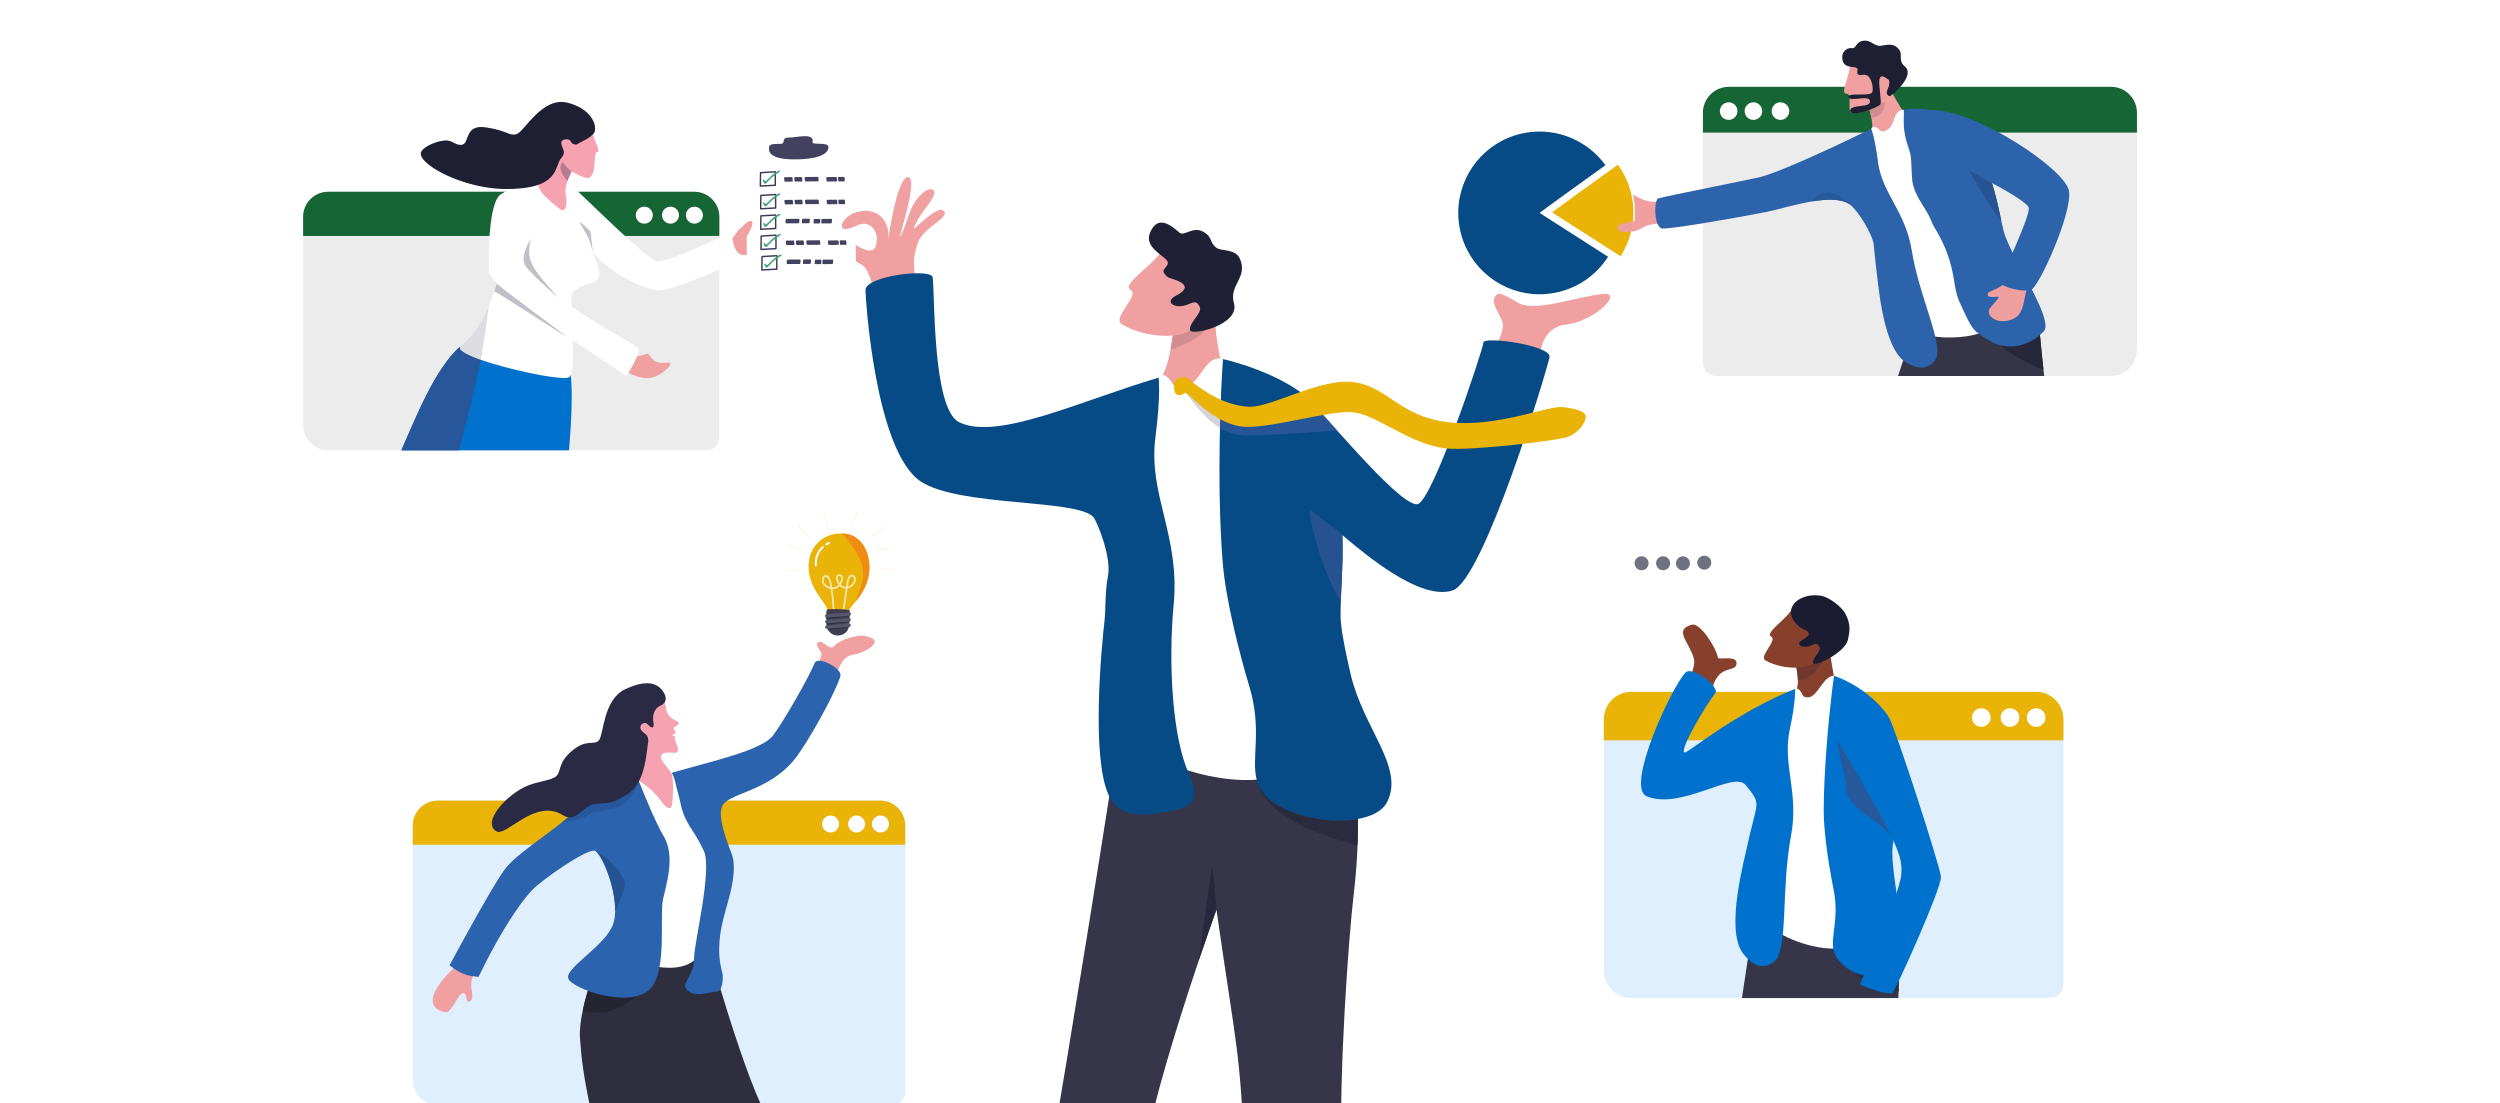 <svg width="1600" height="706" viewBox="0 0 1600 706" fill="none" xmlns="http://www.w3.org/2000/svg">
<rect x="0" y="0" width="1600" height="706" fill="#333333" stroke="none"/>
<g clip-path="url(#clip0_118_809)">
<rect width="1600" height="706" fill="white"/>
<path d="M567.631 205.596C558.225 195.52 559.863 173.841 550.886 169.068C545.623 166.27 537.162 160.278 539.828 154.341C541.797 149.958 559.025 168.893 560.969 155.506C562.299 146.316 555.745 142.631 552.07 143.284C545.94 144.366 545.204 146.555 542.787 144.576C538.816 141.324 542.333 136.459 552.07 135.045C559.122 134.022 570.643 138.624 568.255 155.048C566.885 164.481 573.508 110.037 581.837 113.513C587.11 115.711 575.633 151.031 576.018 151.187C576.617 151.43 579.132 145.317 581.271 138.59C585.531 125.178 594.132 119.484 597.168 121.503C600.886 123.979 591.608 133.349 587.909 139.774C586.164 142.816 585.141 144.883 584.834 146.039C584.244 148.271 599.571 131.063 603.845 134.841C608.874 139.282 590.263 145.273 587.051 156.452C584.902 163.954 582.938 169.692 588.922 191.186C594.429 210.964 567.631 205.596 567.631 205.596Z" fill="#F0A0A0"/>
<path d="M954.476 237.396C953.34 224.122 964.89 212.378 961.06 204.568C957.234 196.754 953.448 192.083 958.321 188.222C959.968 186.916 966.06 190.484 971.713 193.848C982.142 200.064 1009.28 189.773 1025.85 188.11C1039.77 186.711 1020.13 205.806 1002.45 207.669C990.646 208.912 984.223 219.437 985.538 235.285C987.176 255.058 954.476 237.396 954.476 237.396Z" fill="#F0A0A0"/>
<path d="M784.192 262.844L755.171 265.559C755.171 265.559 726.979 267.806 732.676 262.132C740.283 254.551 740.488 245.932 743.704 240.662C745.434 237.83 746.808 233.769 747.876 229.508C750.278 219.934 751.15 209.336 751.15 209.336L751.024 207.79L750.96 207.049L764.952 182.743C764.952 182.743 778.159 196.924 778.11 209.706C778.056 221.357 786.731 250.286 784.192 262.844Z" fill="#F0A0A0"/>
<path d="M749.464 221.952C750.785 213.494 751.151 209.336 751.151 209.336C751.151 209.336 750.678 215.088 749.464 221.952Z" fill="#CFBEA8"/>
<path d="M749.177 223.775C749.279 223.147 749.372 222.537 749.464 221.952C750.678 215.088 751.15 209.336 751.15 209.336L751.024 207.79L758.519 205.601C758.519 205.601 764.299 203.486 768.451 203.486C770.171 203.486 771.614 203.851 772.247 204.88C775.488 210.164 766.687 218.091 749.177 223.775Z" fill="#D28D91"/>
<path d="M742.447 162.004C736.73 170.521 717.573 182.148 723.602 185.545C729.625 188.943 711.501 203.524 717.788 207.371C733.017 216.697 756.345 216.984 762.539 210.613C768.733 204.241 779.338 182.635 779.338 182.635L742.447 162.004Z" fill="#F0A0A0"/>
<path d="M753.641 179.671C748.431 177.468 747.632 178.545 745.127 174.933C742.627 171.325 751.195 169.946 745.39 165.256C739.591 160.566 732.793 156.184 736.214 148.467C741.16 137.298 749.621 144.284 754.733 148.803C758.022 151.713 763.471 144.108 770.732 148.691C776.429 152.289 773.836 155.321 778.778 158.758C781.76 160.83 790.8 159.118 793.593 165.709C798.773 177.926 786.351 182.27 789.733 194.092C793.68 207.883 762.793 214.981 761.677 211.369C760.381 207.157 769.528 200.38 767.915 196.661C765.483 191.045 762.944 194.36 757.54 195.691C751.765 197.119 744.664 193.37 752.993 189.012C761.321 184.659 758.358 181.665 753.641 179.671Z" fill="#1F1F35"/>
<path d="M868.018 555.495C867.579 561.13 867 567.268 866.205 573.985C863.237 599.179 856.98 684.156 858.51 738.132C860.036 791.839 855.284 917.493 855.284 936.739C838.978 943.891 828.88 941.663 805.576 936.739C805.576 936.739 801.439 833.067 796.848 742.3C793.12 668.604 792.043 675.99 778.51 582.151L778.505 582.166C778.349 582.6 775.049 591.74 770.249 605.805C759.971 635.83 742.807 688.294 734.576 726.271C721.75 785.526 728.441 939.981 723.075 945.304C707.076 954.733 680 955.649 672.768 942.555C672.768 942.555 669.708 751.548 675.4 721.635C679.254 701.296 711.818 501.952 719.089 448.405C719.089 448.405 862.526 417.123 866.926 466.136C867.521 472.834 867.701 478.752 867.618 484.403C867.506 492.012 867.925 499.062 868.34 506.798C869.012 519.434 869.675 533.864 868.018 555.495Z" fill="#363549"/>
<path d="M791.122 555.285C790.859 555.119 790.751 555.046 790.722 555.017C790.79 555.027 791.141 555.207 791.141 555.207C791.141 555.207 791.132 555.236 791.122 555.285Z" fill="#2B2A40"/>
<path d="M773.587 596.108C776.511 587.699 778.373 582.536 778.5 582.171C778.392 582.483 776.277 588.435 773.587 596.108Z" fill="#665F6C"/>
<path d="M767.242 614.419L775.629 554.749C775.629 554.749 777.145 563.373 778.509 582.151L778.504 582.166H778.5C778.5 582.171 778.5 582.171 778.5 582.171C778.373 582.536 776.511 587.699 773.587 596.108C771.594 601.802 769.279 608.442 767.242 614.419Z" fill="#28273D"/>
<path d="M868.852 540.758C869.032 535.766 869.081 531.208 869.046 526.971C869.124 532.519 869.076 537.409 868.852 540.758Z" fill="#8F8583"/>
<path d="M868.851 540.772C867.662 540.504 812.374 528.717 804.898 501.022H804.903C805.936 503.947 807.554 506.682 810.025 509.29C819.645 519.42 839.616 525.148 857.092 525.148C861.259 525.148 865.284 524.821 868.992 524.149C869.017 525.104 869.032 526.045 869.046 526.971C869.08 531.208 869.032 535.766 868.851 540.758C868.851 540.763 868.851 540.768 868.851 540.772Z" fill="#2B2B40"/>
<path d="M782.715 229.8C770.288 226.432 769.075 246.965 756.55 247.96C749.937 248.486 751.394 245.6 748.27 242.554C746.35 240.677 744.547 238.571 741.506 241.691C679.683 305.148 744.06 465.151 736.189 476.319C729.757 485.45 782.077 505.379 814.938 497.365C860.001 486.372 857.262 437.412 855.956 428.062C854.65 418.707 825.62 259.777 825.62 259.777C825.62 259.777 802.798 247.701 782.715 229.8Z" fill="white"/>
<path d="M596.9 177.453C598.352 186.657 596.534 261.561 613.747 270.171C638.031 282.314 691.467 256.491 741.506 241.691C741.506 241.691 743.041 252.313 739.459 280.008C734.732 316.61 755.327 342.652 751.15 386.941C747.612 424.455 750.259 472.293 760.98 495.332C767.252 508.811 766.321 516.709 747.973 519.263C738.061 520.643 717.563 526.654 709.42 508.578C698.27 483.832 704.981 414.11 706.954 396.599C707.719 389.779 707.178 378.283 709.069 368.841C711.613 356.102 701.662 333.175 699.898 331.074C689.966 319.242 614.059 324.463 589.361 308.196C559.955 288.822 553.897 190.167 553.897 185.687C553.897 176.483 595.964 171.53 596.9 177.453Z" fill="#064B86"/>
<path d="M887.716 513.384C878.364 531.504 827.365 527.551 810.026 509.289C806.994 506.091 805.245 502.698 804.29 498.998C800.664 485.163 807.954 467.072 799.563 439.206C793.646 419.599 784.494 384.45 782.535 360.041C778.373 308.122 781.56 244.464 782.715 229.8C782.715 229.8 821 238.341 839.729 257.373C850.674 268.498 857.331 301.2 858.486 325.004C858.822 332.21 859.037 338.103 859.154 343.144C859.159 343.568 859.173 343.988 859.178 344.397C859.402 355.239 859.144 362.006 858.788 369.416C858.749 370.191 858.715 370.971 858.676 371.76C858.574 373.993 858.462 376.328 858.354 378.868V378.873C858.276 380.833 858.203 382.924 858.13 385.191C858.062 387.434 857.994 389.861 857.945 392.518C857.804 399.528 859.695 410.175 862.341 422.324C862.989 425.278 863.676 428.33 864.393 431.43L864.397 431.44C872.419 466.179 899.193 491.139 887.716 513.384Z" fill="#064B86"/>
<path d="M793.622 268.518C798.456 286.015 810.449 296.052 810.449 296.052C868.028 355.118 907.848 384.519 929.5 377.967C949.447 371.932 990.285 236.255 991.708 228.558C993.087 221.104 949.515 214.952 949.393 219.232C949.286 223.098 916.464 322.197 906.971 322.723C894.212 323.43 843.193 258.763 832.228 251.075C821.268 243.392 788.783 251.022 793.622 268.518Z" fill="#064B86"/>
<path d="M858.13 385.191C856.673 382.89 855.323 380.448 854.085 377.913C840.518 350.204 837.857 325.848 837.857 325.848L854.967 338.845C856.361 340.073 857.74 341.273 859.105 342.447C859.11 342.677 859.129 342.906 859.153 343.145C859.158 343.569 859.173 343.988 859.178 344.397C859.236 347.196 859.261 349.716 859.261 352.051C859.261 358.769 859.051 363.917 858.788 369.416C858.749 370.191 858.715 370.971 858.676 371.761C858.573 373.994 858.461 376.329 858.354 378.869V378.873C858.276 380.833 858.203 382.925 858.13 385.191Z" fill="#265291"/>
<path d="M859.105 342.447C857.74 341.272 856.361 340.073 854.967 338.845L859.11 341.994C859.1 342.145 859.1 342.296 859.105 342.447Z" fill="#265291"/>
<path d="M855.708 275.509C851.122 270.429 846.829 265.671 843.116 261.683C842.833 261.249 842.55 260.83 842.263 260.43C848.34 266.315 855.728 275.509 855.728 275.509C855.728 275.509 855.723 275.509 855.708 275.509Z" fill="#C2B29F"/>
<path d="M755.113 248.023C754.518 246.502 754.62 244.972 756.648 244.962C756.658 244.962 756.667 244.962 756.682 244.962C758.324 244.962 759.27 245.864 760.171 247.039C759.07 247.531 757.871 247.858 756.55 247.96C756.019 248.004 755.546 248.023 755.113 248.023Z" fill="#C2848A"/>
<path d="M780.776 273.905C768.534 266.505 759.323 250.895 758.09 250.895C758.066 250.895 758.042 250.905 758.027 250.915C757.939 250.978 757.847 251.003 757.739 251.003C756.97 251.003 755.702 249.521 755.113 248.024C755.547 248.024 756.019 248.004 756.55 247.961C757.871 247.858 759.07 247.532 760.171 247.039C761.034 248.17 761.857 249.545 763.217 250.603C767.998 254.332 774.09 258.525 781.127 261.596C780.995 265.481 780.873 269.606 780.776 273.905Z" fill="#D4D3D8"/>
<path d="M797.564 278.79C797.554 278.79 797.545 278.79 797.535 278.79C793.124 278.746 788.85 277.659 784.849 275.992C783.456 275.412 782.101 274.71 780.775 273.905C780.873 269.606 780.995 265.481 781.126 261.596C782.145 262.04 783.183 262.464 784.24 262.859C787.081 263.916 790.054 264.774 793.134 265.335C793.159 266.354 793.314 267.417 793.621 268.518C794.664 272.297 796.044 275.729 797.564 278.79ZM843.115 261.684C841.96 260.445 840.859 259.28 839.826 258.203C840.596 258.856 841.414 259.612 842.262 260.431C842.55 260.831 842.832 261.25 843.115 261.684Z" fill="#265698"/>
<path d="M798.256 278.79C798.017 278.79 797.788 278.79 797.564 278.79C796.044 275.729 794.665 272.297 793.622 268.518C793.315 267.417 793.159 266.354 793.134 265.335C794.879 265.652 796.653 265.871 798.461 265.983C798.783 266.003 799.138 266.013 799.528 266.013C807.369 266.013 828.705 262.118 839.753 258.14C839.777 258.159 839.801 258.183 839.826 258.203C840.859 259.28 841.96 260.445 843.115 261.684C846.829 265.671 851.122 270.429 855.708 275.509C854.636 275.592 811.872 278.79 798.256 278.79Z" fill="#265698"/>
<path d="M751.375 246.722C751.428 244.708 752.744 241.393 757.081 241.364C760.347 241.34 760.663 242.632 763.475 244.825C771.911 251.411 784.435 259.416 798.963 260.313C813.485 261.205 845.781 241.111 867.36 244.703C888.934 248.301 896.166 266.817 927.244 270.253C958.326 273.69 991.065 259.406 1000.24 260.533C1009.41 261.659 1015.01 263.37 1014.91 266.914C1014.82 270.463 1010.5 276.523 1004.19 279.316C997.887 282.114 941.62 288.398 926.654 287.101C902.214 284.99 880.494 264.423 864.777 263.765C849.061 263.107 816.429 273.378 798.027 273.203C777.506 273.003 759.947 250.378 758.631 251.324C757.315 252.269 756.097 253.181 753.446 252.655C751.623 252.289 751.321 248.74 751.375 246.722Z" fill="#EAB308"/>
<path d="M1034.92 58.732C1020.17 56.401 1018.06 49.698 1015.33 28.916C1013.42 48.631 1010.98 56.109 995.987 58.356C1009.06 63.977 1013.66 66.02 1015.99 88.806C1019.21 65.727 1022.08 63.685 1034.92 58.732Z" fill="white"/>
<path d="M1089.87 72.163V232.262C1089.87 236.596 1093.15 240.16 1097.37 240.599C1097.65 240.628 1097.96 240.647 1098.25 240.647H1351.04C1360.21 240.647 1367.64 233.213 1367.64 224.048V72.163C1367.64 62.993 1360.21 55.568 1351.04 55.568H1106.47C1097.3 55.568 1089.87 62.993 1089.87 72.163Z" fill="#ECECEC"/>
<path d="M1089.87 72.163V84.867H1367.64V72.163C1367.64 62.993 1360.21 55.564 1351.04 55.564H1106.47C1097.3 55.564 1089.87 62.993 1089.87 72.163Z" fill="#166534"/>
<path d="M1116.55 71.11C1116.55 74.215 1119.07 76.735 1122.18 76.735C1125.28 76.735 1127.8 74.215 1127.8 71.11C1127.8 67.999 1125.28 65.479 1122.18 65.479C1119.07 65.479 1116.55 67.999 1116.55 71.11Z" fill="white"/>
<path d="M1100.72 71.11C1100.72 74.215 1103.24 76.735 1106.35 76.735C1109.46 76.735 1111.98 74.215 1111.98 71.11C1111.98 67.999 1109.46 65.479 1106.35 65.479C1103.24 65.479 1100.72 67.999 1100.72 71.11Z" fill="white"/>
<path d="M1133.87 71.11C1133.87 74.215 1136.39 76.735 1139.5 76.735C1142.61 76.735 1145.13 74.215 1145.13 71.11C1145.13 67.999 1142.61 65.479 1139.5 65.479C1136.39 65.479 1133.87 67.999 1133.87 71.11Z" fill="white"/>
<path d="M1303.52 243.494C1303.38 243.445 1303.31 243.421 1303.29 243.406L1303.52 243.455V243.494Z" fill="#897F80"/>
<path d="M1303.52 243.455L1303.29 243.406C1303.31 243.421 1303.38 243.445 1303.52 243.494V243.455Z" fill="#363548"/>
<path d="M1214.73 240.647H1308.3C1308.13 239.258 1307.96 237.878 1307.81 236.513C1306.86 228.289 1306.15 220.626 1305.56 214.366C1305.15 210.057 1304.8 206.405 1304.45 203.69C1304.3 202.437 1304.14 201.379 1303.99 200.546C1303.28 196.685 1299.84 193.155 1297.2 188.11C1297.07 187.842 1296.84 187.598 1296.55 187.378C1295.29 186.433 1292.7 185.901 1289.45 185.906C1284.67 185.906 1278.49 187.076 1273.11 189.806C1270.08 191.332 1267.31 193.36 1265.18 195.944C1262.96 198.644 1260.71 200.877 1258.48 202.7C1250.74 209.028 1243.16 210.525 1237.23 210.301C1233.15 210.154 1229.86 209.189 1227.84 208.419C1226.43 207.878 1225.63 207.434 1225.63 207.434C1223.2 215.093 1220.64 222.868 1218.06 230.639C1216.96 233.978 1215.85 237.318 1214.73 240.647Z" fill="#363548"/>
<path d="M1307.81 236.509C1307.66 235.232 1307.52 233.964 1307.38 232.716C1307.52 233.969 1307.66 235.232 1307.81 236.509Z" fill="#65657B"/>
<path d="M1307.81 236.509C1301.29 234.637 1289.1 228.251 1279.91 220.88C1282.09 221.455 1284.28 221.733 1286.46 221.733C1293.39 221.733 1300.16 218.964 1305.56 214.371C1305.58 214.659 1305.61 214.952 1305.64 215.249C1306.12 220.343 1306.68 226.31 1307.38 232.716C1307.52 233.964 1307.66 235.232 1307.81 236.509Z" fill="#27273B"/>
<path d="M1063.79 128.313C1047.89 133.676 1037.63 111.709 1027.98 124.691C1025.9 127.479 1044.97 138.161 1046.21 142.241C1046.82 144.269 1036.51 148.822 1043.99 148.164C1052.39 147.428 1050.69 141.973 1067.86 143.518C1075.9 144.245 1063.79 128.313 1063.79 128.313Z" fill="#EF9F9F"/>
<path d="M1224.86 85.618L1210.01 93.569C1210.01 93.569 1195.5 101.101 1197.24 96.903C1199.57 91.297 1197.7 86.837 1198.22 83.414C1198.54 81.245 1198.22 78.33 1197.67 75.478C1196.7 70.466 1195.04 65.684 1195.04 65.684L1194.41 64.548L1194.9 60.575L1196.32 48.938C1196.32 48.938 1207.86 52.19 1210.75 58.747C1213.39 64.724 1223.35 78.608 1224.86 85.618Z" fill="#F0A0A0"/>
<path d="M1197.67 75.478C1196.7 70.466 1195.04 65.684 1195.04 65.684L1194.41 64.548L1194.9 60.575L1196.47 59.312C1196.47 59.312 1203.06 61.906 1205.01 63.217C1207.81 65.103 1205.95 74.966 1197.67 75.478Z" fill="#D28D91"/>
<path d="M1218.34 70.242C1211.1 70.135 1213.34 81.42 1206.66 83.692C1203.13 84.891 1203.52 83.126 1201.38 81.908C1200.07 81.157 1198.79 80.265 1197.58 82.376C1172.88 125.285 1230.6 203.003 1227.9 210.14C1225.69 215.97 1257.01 219.524 1273.78 210.637C1296.77 198.449 1288.34 172.324 1286.31 167.44C1284.27 162.56 1245.96 80.528 1245.96 80.528C1245.96 80.528 1231.82 77.15 1218.34 70.242Z" fill="white"/>
<path d="M1063.06 146.112C1065.2 147.457 1109.74 139.711 1130.64 135.63C1137.12 134.363 1148.73 130.736 1159.83 128.898C1169.53 127.299 1178.84 127.065 1184.04 130.97C1189.17 134.826 1198.49 150.002 1199.2 156.661C1199.76 162.019 1200.14 167.225 1200.68 171.023C1202.09 180.778 1204.78 222.673 1219.75 231.843C1229.26 237.674 1235.26 235.314 1238.67 230.108C1244.53 221.162 1228.57 191.444 1223.4 159.679C1220.94 144.595 1214.38 134.538 1209.06 124.276C1208.24 122.692 1207.46 121.103 1206.71 119.479C1206.47 118.958 1206.24 118.431 1206.01 117.895C1205.72 117.222 1205.44 116.545 1205.16 115.872C1204.73 114.751 1204.32 113.625 1203.94 112.479C1203.02 109.627 1202.3 106.629 1201.89 103.402C1199.92 87.914 1197.58 82.381 1197.58 82.381C1161.29 100.199 1134.92 111.387 1125.96 113.469C1123.05 114.141 1115.7 115.653 1106.92 117.432C1098.21 119.197 1088.1 121.234 1079.55 122.999C1076.66 123.599 1073.94 124.164 1071.51 124.671C1069.04 125.203 1066.88 125.661 1065.15 126.056C1063.12 126.509 1061.68 126.865 1061.04 127.065C1060.62 127.201 1060.24 128.03 1059.95 129.283C1059.92 129.405 1059.89 129.541 1059.86 129.673C1059.09 133.461 1059.13 140.408 1061.29 144.157C1061.77 144.985 1062.36 145.663 1063.06 146.112Z" fill="#2C63AB"/>
<path d="M1272.79 217.774C1284.82 225.262 1299.05 221.435 1308.03 212.036C1312.85 207 1300.67 185.799 1291.38 168.103L1291.38 168.098C1287.14 160.02 1283.5 152.668 1282.36 147.925C1281.78 145.541 1281.32 143.494 1280.91 141.656C1280.82 141.256 1280.74 140.866 1280.65 140.486L1280.65 140.481C1280.24 138.59 1279.89 136.912 1279.55 135.299C1278.69 131.238 1277.87 127.538 1276.22 121.702C1275.81 120.274 1275.36 118.714 1274.84 116.993C1274.32 115.272 1273.75 113.386 1273.09 111.299C1271.08 104.889 1267.98 97.474 1264.43 91.107C1262.84 88.255 1261.17 85.608 1259.46 83.361C1257.41 80.66 1255.33 78.525 1253.3 77.277C1235.5 66.323 1218.34 70.242 1218.34 70.242C1218.89 73.333 1217.49 79.173 1219.55 88.182C1220.1 90.61 1221.95 95.782 1222.6 98.473C1223.62 102.666 1223.14 113.756 1224.36 118.339C1227.02 128.415 1233.35 133.49 1236.76 143.23C1237.17 144.391 1242.56 152.22 1246.06 161.746C1251.81 177.399 1249.9 184.107 1254.23 193.599C1262.75 212.295 1262.81 211.559 1272.79 217.774Z" fill="#2C63AB"/>
<path d="M1184.04 130.97C1180.99 128.678 1176.51 127.811 1171.38 127.811C1167.77 127.811 1163.83 128.24 1159.83 128.898C1159.94 128.756 1160.05 128.6 1160.17 128.444C1163.08 124.832 1166.47 123.238 1169.98 123.238C1174.75 123.238 1179.74 126.173 1184.04 130.97Z" fill="#275A9B"/>
<path d="M1287.89 175.688C1281.24 186.286 1272.45 185.287 1272.11 188.241C1271.71 191.795 1280.38 188.69 1279.02 190.674C1277.07 193.526 1272.7 197.352 1272.76 199.463C1272.89 203.631 1279.62 207.731 1288.12 204.231C1296.61 200.736 1294.36 190.147 1298.46 181.947C1302.55 173.743 1287.89 175.688 1287.89 175.688Z" fill="#EF9F9F"/>
<path d="M1235.84 70.476C1263.61 69.642 1322.11 108.214 1324.19 122.4C1326.28 136.581 1304.72 184.264 1299.67 185.668C1294.62 187.072 1281 183.8 1280.51 180.812C1280.02 177.829 1300.45 136.835 1298.28 132.603C1294.85 125.915 1248.54 103.641 1248.54 103.641L1235.84 70.476Z" fill="#2C63AB"/>
<path d="M1280.91 141.656C1274.33 133.988 1262.01 112.45 1260.32 109.481C1264.69 111.695 1269.81 114.347 1274.87 117.086C1275.37 118.773 1275.82 120.299 1276.22 121.703C1277.87 127.538 1278.69 131.238 1279.55 135.299C1279.89 136.913 1280.24 138.59 1280.65 140.481L1280.65 140.486C1280.74 140.867 1280.82 141.257 1280.91 141.656Z" fill="#275594"/>
<path d="M1274.87 117.086C1269.81 114.346 1264.69 111.694 1260.32 109.481C1260.19 109.257 1260.12 109.14 1260.12 109.14L1274.84 116.993C1274.85 117.023 1274.86 117.057 1274.87 117.086Z" fill="#275594"/>
<path d="M1183.89 42.357C1183.69 48.368 1177.47 60.253 1181.75 59.951C1186.02 59.649 1181.31 72.646 1185.87 72.48C1196.9 72.075 1209.23 64.641 1210.38 59.522C1211.53 54.408 1210 40.432 1210 40.432L1183.89 42.357Z" fill="#F0A0A0"/>
<path d="M1195.07 48.348C1191.91 46.968 1192.04 48.728 1189.55 47.783C1187.05 46.837 1191.09 43.38 1186.51 42.981C1181.93 42.581 1179.29 41.782 1179.02 36.858C1178.85 33.733 1181.29 30.276 1185.45 30.822C1188.13 31.169 1187.44 26.723 1192.67 26.064C1196.81 25.548 1198.16 28.258 1202.09 29.267C1204.25 29.823 1209.4 27.264 1213.03 29.57C1219.75 33.84 1213.56 37.969 1219.21 42.635C1225.8 48.07 1211.72 60.731 1209.51 61.447C1208.68 61.71 1206.43 60.131 1208.2 56.913C1209.11 55.246 1209.65 51.614 1208.62 50.971C1206.8 49.835 1203.47 46.666 1202.78 51.317C1202.28 54.627 1204.44 65.815 1203.45 66.814C1200.89 69.388 1184.7 75.239 1184.17 71.197C1183.52 66.191 1197.79 69.574 1196.76 64.47C1195.97 60.57 1184.4 65.352 1183.12 62.276C1181.65 58.722 1197.61 62.237 1198.36 58.781C1199.27 54.559 1196.88 49.133 1195.07 48.348Z" fill="#1F1F33"/>
<path d="M460.383 138.726V280.111C460.383 284.288 457.206 287.72 453.125 288.145C452.846 288.179 452.559 288.193 452.275 288.193H210.072C201.197 288.193 194.002 281.027 194.002 272.189V138.726C194.002 129.888 201.197 122.726 210.072 122.726H444.317C453.187 122.726 460.383 129.888 460.383 138.726Z" fill="#ECECEC"/>
<path d="M460.384 138.726V150.977H194V138.726C194 129.887 201.197 122.726 210.069 122.726H444.315C453.187 122.726 460.384 129.887 460.384 138.726Z" fill="#166534"/>
<path d="M434.556 137.712C434.556 140.71 432.117 143.138 429.109 143.138C426.1 143.138 423.661 140.71 423.661 137.712C423.661 134.714 426.1 132.286 429.109 132.286C432.117 132.286 434.556 134.714 434.556 137.712Z" fill="white"/>
<path d="M449.876 137.712C449.876 140.71 447.438 143.138 444.429 143.138C441.421 143.138 438.981 140.71 438.981 137.712C438.981 134.714 441.421 132.286 444.429 132.286C447.438 132.286 449.876 134.714 449.876 137.712Z" fill="white"/>
<path d="M417.787 137.712C417.787 140.71 415.348 143.138 412.339 143.138C409.331 143.138 406.892 140.71 406.892 137.712C406.892 134.714 409.331 132.286 412.339 132.286C415.348 132.286 417.787 134.714 417.787 137.712Z" fill="white"/>
<path d="M396.173 232.594C400.538 240.067 412.15 243.29 417.945 241.515C424.468 239.517 433.313 231.166 426.59 232.102C416.088 233.564 416.217 225.676 414.053 226.437C409.803 227.934 404.525 229.011 402.937 227.383C401.948 226.369 396.173 232.594 396.173 232.594Z" fill="#F0A0A0"/>
<path d="M364.14 288.193H256.855C266.072 267.596 277.947 236.509 294.681 221.537H294.685C294.731 221.498 294.778 221.455 294.82 221.416C294.866 221.381 294.913 221.338 294.956 221.299V221.294C300.107 218.296 305.198 216.443 310.156 215.483C339.829 209.716 364.474 235.675 364.474 235.675C364.791 236.874 365.049 238.332 365.26 240.009V240.014H365.256V240.023C366.485 249.92 365.919 267.728 364.14 288.193Z" fill="#0072CE"/>
<path d="M400.465 240.502C401.129 241.438 410.01 225.526 408.946 223.391C407.847 221.187 387.848 210.574 385.719 209.102C379.036 204.471 356.541 191.591 347.682 182.202C341.235 175.362 336.117 172.184 317.238 151.908C324.928 166.49 316.663 186.136 312.84 195.74C308.515 206.601 302.172 215.644 294.954 221.294C294.864 221.377 294.77 221.46 294.684 221.538C292.03 224.307 301.942 228.665 315.068 232.643C334.424 238.503 360.774 243.544 364.157 241.443C364.585 241.175 364.947 240.687 365.258 240.014C369.088 231.62 364.287 194.014 366.203 188.286C368.272 182.099 380.682 182.528 383.041 177.99C385.407 173.451 377.838 159.679 379.83 161.936C384.793 167.552 398.885 181.09 420.001 185.78C428.365 187.632 475.71 165.831 475.71 165.831C475.71 165.831 470.548 149.081 465.154 150.275C461.16 151.163 426.158 169.254 419.924 167.006C412.445 164.31 378.869 130.873 368.086 120.811C368.086 120.811 356.581 115.599 350.636 114.415C344.696 113.23 325.826 120.499 320.255 124.54C314.054 129.035 312.432 153.264 312.733 173.578C312.91 185.478 398.604 237.874 400.465 240.502Z" fill="white"/>
<path d="M367.312 106.771C362.205 116.194 361.234 121.561 362.074 124.871C362.905 128.143 362.767 135.514 359.559 134.456C357.973 133.934 349.727 127.031 346.995 123.57C344.262 120.113 343.593 114.727 343.593 114.727C343.593 114.727 354.691 104.07 362.871 94.846C371.051 85.628 367.312 106.771 367.312 106.771Z" fill="#F6A2B1"/>
<path d="M363.204 115.862C363.192 115.848 363.18 115.838 363.168 115.823C364.042 113.313 365.382 110.334 367.312 106.77C367.02 107.365 365.219 110.978 364.97 111.533C364.242 113.113 363.658 114.551 363.204 115.862Z" fill="#B1A397"/>
<path d="M363.168 115.823C360.48 113.215 358.724 108.676 358.602 107.584C358.344 105.293 360.685 102.485 362.003 102.485C362.31 102.485 362.562 102.636 362.712 102.987C363.188 104.094 364.86 104.377 365.605 104.747C366.147 105.015 366.905 106.073 367.312 106.77C365.382 110.334 364.042 113.313 363.168 115.823Z" fill="#B67B8F"/>
<path d="M468.723 152.216C470.695 150.88 471.949 145.829 476.357 145.264C478.272 145.02 476.28 150.656 478.222 150.714C483.016 150.87 491.973 146.648 494.606 148.194C500.488 151.64 499.642 165.792 493.153 163.808C486.933 161.907 478.074 163.106 476.673 163.233C469.527 163.872 468.723 152.216 468.723 152.216Z" fill="#F0A0A0"/>
<path d="M357.446 190.664C350.199 184.585 336.376 171.7 335.724 169.292C335.071 166.879 333.784 163.125 339.66 152.722C336.831 166.567 339.071 170.228 357.446 190.664Z" fill="#C1BFC7"/>
<path d="M316.906 184.863C317.218 183.859 317.555 182.699 317.977 181.358V181.363C317.637 182.557 317.277 183.727 316.906 184.863Z" fill="#B0AEB7"/>
<path d="M362.342 215.21C361.135 215.21 317.966 186.613 316.351 186.516C316.536 186.023 316.717 185.472 316.907 184.863C317.277 183.727 317.638 182.557 317.978 181.363C317.78 182.323 362.659 215.171 362.35 215.21C362.348 215.21 362.345 215.21 362.342 215.21Z" fill="#C1BFC7"/>
<path d="M379.469 161.828C377.234 153.648 377.913 153.706 370.664 141.997C372.798 142.757 377.943 148.193 377.943 148.193C377.943 148.193 378.403 152.873 379.469 161.828Z" fill="#C1BFC7"/>
<path d="M296.191 220.285C302.895 214.591 308.765 205.972 312.839 195.74C312.839 195.74 312.839 195.74 312.839 195.744C308.763 205.977 302.895 214.596 296.191 220.285Z" fill="#C9C8CD"/>
<path d="M293.764 288.193H256.855C266.072 267.596 277.947 236.509 294.681 221.537H294.685C294.685 221.537 294.685 221.537 294.684 221.537C292.56 223.756 298.485 226.988 307.667 230.23V230.234C305.16 244.016 299.092 268.698 293.764 288.193Z" fill="#27579A"/>
<path d="M307.667 230.229C298.485 226.988 292.56 223.755 294.684 221.537C294.685 221.537 294.685 221.537 294.685 221.537H294.685C294.731 221.498 294.778 221.454 294.82 221.415C294.866 221.381 294.913 221.337 294.956 221.298V221.294C295.37 220.972 295.782 220.635 296.191 220.284C302.895 214.595 308.763 205.976 312.839 195.744C312.175 201.516 311.292 208.175 310.155 215.483C309.433 220.148 308.6 225.086 307.667 230.229Z" fill="#DDDCE0"/>
<path d="M378.811 83.341C380.763 92.536 385.115 97.016 381.787 97.533C379.271 97.927 382.928 116.872 373.937 113.581C365.003 110.305 357.816 104.826 358.145 94.963C358.474 85.106 358.412 79.31 358.412 79.31L378.811 83.341Z" fill="#F6A2B1"/>
<path d="M380.129 85.276C376.502 89.357 371.698 90.678 369.685 92.145C368.545 92.979 365.99 92.175 365.523 90.844C365 89.362 362.92 88.709 360.643 89.508C357.909 90.473 359.803 93.832 360.643 96.026C361.27 97.659 360.493 99.897 359.256 101.14C354.539 105.878 359.252 121.2 323.392 120.981C314.386 120.874 305.335 119.143 297.282 116.608C281.04 111.494 268.858 103.1 269.298 98.117C269.619 94.485 278.282 90.581 284.098 89.952C289.914 89.318 291.124 93.286 295.628 92.643C300.782 91.911 296.847 79.329 311.095 81.533C325.344 83.736 325.581 87.119 330.481 85.905C335.382 84.692 346.87 61.399 363.491 65.791C375.005 68.838 378.967 75.185 380.315 78.798C380.881 80.319 381.207 84.063 380.129 85.276Z" fill="#1F1F33"/>
<path d="M547.304 183.381C545.389 184.956 481.157 186.662 478.519 184.371C477.954 183.883 477.696 133.515 477.643 108.91C477.639 106.814 477.636 104.903 477.634 103.231C477.631 99.336 477.635 96.704 477.646 95.919C477.673 93.978 545.165 94.168 546.242 96.036C546.3 96.138 546.368 96.952 546.442 98.337C546.554 100.365 546.671 103.626 546.792 107.711C547.499 131.331 548.269 182.581 547.304 183.381Z" fill="white"/>
<path d="M486.847 146.731L486.872 147.194L496.459 146.682C496.706 146.667 496.9 146.463 496.9 146.214L496.886 137.605C496.886 137.473 496.833 137.351 496.74 137.264C496.647 137.176 496.521 137.132 496.393 137.142L486.958 137.697C486.716 137.712 486.524 137.912 486.52 138.156L486.381 146.721C486.379 146.853 486.431 146.975 486.524 147.062C486.617 147.155 486.742 147.199 486.872 147.194L486.847 146.731L487.312 146.736L487.444 138.604L495.956 138.097L495.968 145.775L486.822 146.263L486.847 146.731Z" fill="#3B3A57"/>
<path d="M488.587 142.728C488.074 143.776 489.701 145.678 490.418 145.136C490.846 144.815 493.156 142.129 494.608 140.905C497.233 138.692 500.952 136.966 499.058 136.849C497.775 136.771 495.169 139.126 493.935 140.135C492.689 141.154 491.195 143.172 490.12 143.567C489.747 143.703 488.892 142.104 488.587 142.728Z" fill="#47A37C"/>
<path d="M486.818 133.618L486.842 134.086L496.43 133.569C496.677 133.559 496.871 133.349 496.87 133.106L496.857 124.492C496.857 124.365 496.803 124.243 496.71 124.155C496.617 124.067 496.492 124.024 496.364 124.028L486.929 124.589C486.686 124.604 486.495 124.804 486.491 125.047L486.353 133.613C486.35 133.739 486.401 133.866 486.495 133.954C486.588 134.047 486.713 134.09 486.842 134.086L486.818 133.618L487.283 133.627L487.415 125.496L495.927 124.989L495.939 132.662L486.793 133.154L486.818 133.618Z" fill="#3B3A57"/>
<path d="M488.558 129.62C488.045 130.668 489.672 132.569 490.389 132.028C490.817 131.706 493.127 129.02 494.579 127.797C497.203 125.578 500.922 123.853 499.028 123.741C497.745 123.663 495.139 126.012 493.905 127.026C492.66 128.045 491.165 130.059 490.09 130.458C489.718 130.595 488.863 128.991 488.558 129.62Z" fill="#47A37C"/>
<path d="M487.034 159.64L487.059 160.103L496.647 159.591C496.894 159.577 497.088 159.372 497.087 159.123L497.073 150.514C497.073 150.387 497.02 150.261 496.927 150.173C496.834 150.085 496.708 150.041 496.581 150.051L487.145 150.612C486.903 150.626 486.712 150.826 486.708 151.065L486.569 159.63C486.567 159.762 486.618 159.884 486.712 159.972C486.805 160.064 486.93 160.108 487.059 160.103L487.034 159.64L487.5 159.645L487.631 151.513L496.144 151.006L496.156 158.684L487.009 159.172L487.034 159.64Z" fill="#3B3A57"/>
<path d="M488.775 155.637C488.262 156.685 489.89 158.587 490.606 158.046C491.034 157.724 493.344 155.038 494.796 153.814C497.42 151.601 501.14 149.875 499.245 149.758C497.963 149.68 495.356 152.035 494.123 153.044C492.877 154.063 491.382 156.081 490.308 156.476C489.935 156.612 489.081 155.013 488.775 155.637Z" fill="#47A37C"/>
<path d="M515.641 127.811L523.441 127.728C523.715 127.728 523.96 127.987 523.99 128.308L524.144 130.01C524.173 130.332 523.976 130.595 523.702 130.595L515.901 130.678C515.628 130.683 515.382 130.424 515.353 130.098L515.199 128.401C515.169 128.079 515.367 127.816 515.641 127.811Z" fill="#434160"/>
<path d="M502.299 127.952L507.066 127.898C507.229 127.898 507.382 128.132 507.408 128.42L507.574 130.238C507.6 130.531 507.49 130.765 507.328 130.765L502.56 130.818C502.398 130.818 502.245 130.584 502.218 130.297L502.053 128.478C502.027 128.186 502.137 127.952 502.299 127.952Z" fill="#434160"/>
<path d="M513.555 128.357L513.721 130.176C513.747 130.463 513.569 130.702 513.323 130.707L509.181 130.746C508.936 130.751 508.715 130.517 508.689 130.229L508.523 128.411C508.497 128.118 508.675 127.884 508.92 127.88L513.062 127.84C513.308 127.836 513.528 128.07 513.555 128.357Z" fill="#434160"/>
<path d="M529.357 127.865L535.376 127.801C535.58 127.801 535.768 128.035 535.794 128.323L535.959 130.141C535.986 130.434 535.841 130.668 535.637 130.668L529.618 130.731C529.413 130.736 529.226 130.502 529.2 130.215L529.034 128.396C529.008 128.104 529.152 127.87 529.357 127.865Z" fill="#434160"/>
<path d="M540.73 128.269L540.895 130.093C540.92 130.38 540.779 130.614 540.569 130.619L537.116 130.653C536.911 130.658 536.723 130.424 536.697 130.137L536.531 128.318C536.505 128.026 536.65 127.792 536.855 127.787L540.311 127.753C540.515 127.748 540.701 127.982 540.73 128.269Z" fill="#434160"/>
<path d="M486.607 119.08L486.631 119.543L496.219 119.031C496.465 119.016 496.66 118.811 496.659 118.568L496.646 109.954C496.645 109.827 496.592 109.705 496.499 109.617C496.406 109.529 496.28 109.486 496.152 109.49L486.717 110.051C486.475 110.066 486.283 110.266 486.28 110.509L486.141 119.075C486.139 119.201 486.19 119.323 486.283 119.416C486.377 119.504 486.502 119.552 486.631 119.543L486.607 119.08L487.071 119.089L487.203 110.953L495.716 110.451L495.728 118.124L486.581 118.616L486.607 119.08Z" fill="#3B3A57"/>
<path d="M488.346 115.078C487.833 116.131 489.461 118.032 490.178 117.491C490.605 117.169 492.916 114.483 494.368 113.255C496.992 111.041 500.711 109.316 498.817 109.199C497.534 109.121 494.928 111.475 493.694 112.484C492.448 113.508 490.954 115.521 489.879 115.921C489.507 116.058 488.652 114.454 488.346 115.078Z" fill="#47A37C"/>
<path d="M515.429 113.274L523.23 113.191C523.503 113.186 523.749 113.445 523.778 113.771L523.933 115.468C523.962 115.79 523.764 116.053 523.491 116.058L515.69 116.141C515.416 116.141 515.171 115.882 515.142 115.561L514.987 113.859C514.958 113.537 515.155 113.274 515.429 113.274Z" fill="#434160"/>
<path d="M502.088 113.41L506.855 113.361C507.017 113.361 507.17 113.595 507.197 113.883L507.362 115.701C507.389 115.994 507.278 116.228 507.116 116.228L502.349 116.281C502.186 116.281 502.034 116.047 502.007 115.76L501.842 113.936C501.815 113.649 501.926 113.415 502.088 113.41Z" fill="#434160"/>
<path d="M513.343 113.82L513.509 115.639C513.535 115.926 513.358 116.165 513.112 116.165L508.97 116.209C508.724 116.214 508.504 115.98 508.477 115.692L508.312 113.874C508.286 113.581 508.463 113.347 508.709 113.342L512.851 113.299C513.097 113.299 513.317 113.533 513.343 113.82Z" fill="#434160"/>
<path d="M529.146 113.327L535.164 113.263C535.369 113.263 535.556 113.493 535.583 113.785L535.748 115.603C535.775 115.891 535.63 116.13 535.425 116.13L529.407 116.193C529.202 116.198 529.014 115.964 528.988 115.677L528.822 113.853C528.796 113.566 528.941 113.332 529.146 113.327Z" fill="#434160"/>
<path d="M540.515 113.732L540.681 115.551C540.71 115.843 540.564 116.077 540.36 116.082L536.904 116.116C536.699 116.121 536.512 115.887 536.485 115.595L536.32 113.776C536.294 113.489 536.438 113.25 536.644 113.25L540.101 113.216C540.306 113.211 540.491 113.445 540.515 113.732Z" fill="#434160"/>
<path d="M516.503 153.858L524.304 153.775C524.578 153.775 524.823 154.034 524.852 154.355L525.007 156.052C525.036 156.378 524.838 156.642 524.565 156.642L516.764 156.725C516.491 156.729 516.246 156.466 516.216 156.144L516.061 154.448C516.032 154.126 516.23 153.863 516.503 153.858Z" fill="#434160"/>
<path d="M503.162 154L507.929 153.946C508.091 153.946 508.244 154.18 508.271 154.468L508.437 156.286C508.463 156.579 508.353 156.813 508.19 156.813L503.423 156.866C503.261 156.866 503.107 156.632 503.082 156.345L502.916 154.526C502.89 154.234 503 154 503.162 154Z" fill="#434160"/>
<path d="M514.418 154.404L514.583 156.223C514.61 156.51 514.432 156.749 514.186 156.754L510.044 156.798C509.799 156.798 509.578 156.564 509.552 156.276L509.386 154.458C509.36 154.165 509.538 153.931 509.783 153.927L513.925 153.883C514.171 153.883 514.391 154.117 514.418 154.404Z" fill="#434160"/>
<path d="M530.22 153.912L536.238 153.848C536.443 153.848 536.631 154.082 536.657 154.37L536.822 156.188C536.849 156.481 536.704 156.715 536.5 156.715L530.48 156.778C530.276 156.783 530.089 156.549 530.062 156.261L529.897 154.443C529.87 154.151 530.015 153.917 530.22 153.912Z" fill="#434160"/>
<path d="M541.593 154.316L541.758 156.139C541.783 156.427 541.641 156.661 541.437 156.666L537.979 156.7C537.774 156.705 537.586 156.471 537.56 156.183L537.395 154.365C537.368 154.073 537.513 153.839 537.718 153.834L541.173 153.799C541.378 153.795 541.568 154.029 541.593 154.316Z" fill="#434160"/>
<path d="M532.158 140.081L526.139 140.12C525.935 140.12 525.751 140.354 525.73 140.646L525.595 142.465C525.573 142.757 525.722 142.991 525.927 142.986L531.945 142.952C532.15 142.952 532.334 142.713 532.355 142.426L532.49 140.602C532.512 140.315 532.363 140.081 532.158 140.081Z" fill="#434160"/>
<path d="M520.794 140.677L520.659 142.5C520.638 142.787 520.786 143.021 520.992 143.021L524.447 142.997C524.652 142.997 524.836 142.763 524.858 142.471L524.993 140.652C525.014 140.36 524.865 140.126 524.66 140.131L521.205 140.15C520.999 140.15 520.816 140.389 520.794 140.677Z" fill="#434160"/>
<path d="M511.193 140.033L503.392 140.082C503.118 140.082 502.877 140.345 502.853 140.667L502.727 142.368C502.703 142.695 502.905 142.953 503.179 142.953L510.98 142.904C511.253 142.9 511.495 142.636 511.518 142.315L511.645 140.613C511.669 140.291 511.466 140.033 511.193 140.033Z" fill="#434160"/>
<path d="M513.288 140.545L513.153 142.363C513.131 142.656 513.313 142.89 513.559 142.885L517.7 142.86C517.946 142.86 518.163 142.621 518.184 142.334L518.319 140.515C518.341 140.223 518.159 139.989 517.913 139.989L513.771 140.018C513.525 140.018 513.309 140.252 513.288 140.545Z" fill="#434160"/>
<path d="M487.57 172.773L487.595 173.241L497.183 172.724C497.429 172.714 497.623 172.505 497.623 172.261L497.609 163.652C497.609 163.52 497.556 163.398 497.463 163.31C497.37 163.223 497.244 163.179 497.116 163.184L487.681 163.744C487.438 163.759 487.247 163.959 487.243 164.203L487.105 172.768C487.103 172.895 487.154 173.021 487.247 173.109C487.34 173.202 487.466 173.246 487.595 173.241L487.57 172.773L488.035 172.783L488.167 164.651L496.679 164.144L496.691 171.817L487.545 172.31L487.57 172.773Z" fill="#3B3A57"/>
<path d="M489.31 168.775C488.797 169.823 490.424 171.724 491.141 171.183C491.569 170.862 493.88 168.175 495.331 166.952C497.956 164.734 501.675 163.013 499.781 162.896C498.498 162.818 495.891 165.168 494.658 166.182C493.412 167.2 491.918 169.214 490.843 169.614C490.47 169.75 489.616 168.146 489.31 168.775Z" fill="#47A37C"/>
<path d="M532.881 166.129L526.862 166.163C526.658 166.168 526.474 166.402 526.453 166.694L526.318 168.513C526.297 168.805 526.445 169.039 526.649 169.034L532.668 169C532.873 168.995 533.057 168.761 533.078 168.473L533.213 166.65C533.235 166.363 533.086 166.129 532.881 166.129Z" fill="#434160"/>
<path d="M521.517 166.724L521.382 168.547C521.361 168.834 521.51 169.068 521.715 169.068L525.17 169.044C525.376 169.044 525.559 168.81 525.581 168.517L525.716 166.699C525.737 166.407 525.588 166.173 525.383 166.173L521.927 166.197C521.723 166.197 521.539 166.431 521.517 166.724Z" fill="#434160"/>
<path d="M511.916 166.08L504.115 166.129C503.841 166.129 503.6 166.392 503.576 166.714L503.45 168.415C503.426 168.742 503.629 169 503.902 168.995L511.703 168.951C511.977 168.946 512.218 168.683 512.242 168.361L512.368 166.66C512.392 166.338 512.189 166.075 511.916 166.08Z" fill="#434160"/>
<path d="M514.011 166.592L513.876 168.41C513.854 168.702 514.036 168.936 514.282 168.932L518.424 168.907C518.669 168.907 518.886 168.668 518.907 168.381L519.042 166.557C519.064 166.27 518.882 166.036 518.637 166.036L514.494 166.06C514.249 166.065 514.032 166.299 514.011 166.592Z" fill="#434160"/>
<path d="M492.167 94.222C491.843 97.322 492.808 102.436 510.672 101.978C528.537 101.52 530.386 96.225 530.207 94.012C529.938 90.702 519.64 93.013 520.042 90.98C521.291 84.652 509.941 88.075 504.831 88.045C499.72 88.016 503.032 91.848 499.842 92.052C496.652 92.257 492.44 91.619 492.167 94.222Z" fill="#434160"/>
<path d="M473.081 147.121C473.081 147.121 479.587 139.623 481.214 141.651C482.84 143.674 477.961 152.386 475.928 152.995C473.894 153.6 473.081 147.121 473.081 147.121Z" fill="#F0A0A0"/>
<path d="M548.259 135.811C543.074 137.03 537.431 142.519 538.955 145.571C540.481 148.622 549.171 143.894 549.171 143.894C549.171 143.894 553.44 134.587 548.259 135.811Z" fill="#F0A0A0"/>
<path d="M993.326 135.933L1037.58 164.262C1037.69 164.086 1037.8 163.911 1037.91 163.73C1038.02 163.555 1038.13 163.379 1038.24 163.204C1039.42 161.244 1040.49 159.211 1041.41 157.115C1041.49 156.925 1041.58 156.73 1041.66 156.54C1042.24 155.18 1042.77 153.79 1043.23 152.381C1043.36 152.001 1043.48 151.621 1043.59 151.241C1043.78 150.636 1043.95 150.032 1044.12 149.422C1044.17 149.222 1044.22 149.018 1044.27 148.813C1044.32 148.642 1044.36 148.467 1044.4 148.296C1044.66 147.228 1044.89 146.151 1045.08 145.064C1045.12 144.854 1045.15 144.65 1045.19 144.44C1045.22 144.245 1045.25 144.05 1045.28 143.85C1045.31 143.679 1045.33 143.509 1045.36 143.333C1045.42 142.865 1045.49 142.392 1045.54 141.924C1045.59 141.5 1045.63 141.081 1045.67 140.657C1045.82 138.96 1045.89 137.244 1045.88 135.519C1045.87 134.885 1045.85 134.246 1045.82 133.608C1045.78 132.735 1045.72 131.858 1045.64 130.98C1045.58 130.361 1045.5 129.737 1045.42 129.113C1045.25 127.767 1045.02 126.417 1044.73 125.067C1044.68 124.833 1044.63 124.599 1044.58 124.37C1044.54 124.209 1044.51 124.048 1044.47 123.887C1044.44 123.775 1044.42 123.668 1044.39 123.565C1044.34 123.346 1044.28 123.126 1044.23 122.907C1043.95 121.796 1043.62 120.699 1043.27 119.616C1043.22 119.46 1043.17 119.3 1043.12 119.144C1042.94 118.612 1042.76 118.091 1042.56 117.569C1042.4 117.14 1042.23 116.706 1042.06 116.282C1041.97 116.033 1041.86 115.79 1041.76 115.546C1041.69 115.365 1041.61 115.19 1041.53 115.01C1041.44 114.785 1041.34 114.561 1041.24 114.337C1041.15 114.147 1041.07 113.952 1040.97 113.762C1040.59 112.933 1040.18 112.119 1039.76 111.314C1039.66 111.119 1039.55 110.919 1039.44 110.72C1038.91 109.749 1038.36 108.804 1037.77 107.877C1037.7 107.76 1037.62 107.639 1037.54 107.522C1037.02 106.698 1036.46 105.888 1035.89 105.094C1025.74 112.387 994.657 134.729 993.326 135.933Z" fill="#EAB308"/>
<path d="M1038 164.529C1038.11 164.349 1038.22 164.173 1038.33 163.998C1038.44 163.818 1038.56 163.637 1038.66 163.462C1039.86 161.482 1040.93 159.43 1041.86 157.314C1041.95 157.124 1042.04 156.929 1042.12 156.734C1042.71 155.359 1043.23 153.96 1043.71 152.537C1043.83 152.152 1043.95 151.771 1044.07 151.386C1044.26 150.777 1044.43 150.168 1044.59 149.553C1044.65 149.349 1044.71 149.139 1044.75 148.934C1044.8 148.759 1044.84 148.588 1044.89 148.413C1045.14 147.335 1045.37 146.248 1045.57 145.151C1045.61 144.942 1045.64 144.732 1045.68 144.517V144.522C1045.71 144.322 1045.74 144.123 1045.77 143.928C1045.8 143.757 1045.82 143.581 1045.85 143.401C1045.91 142.928 1045.98 142.455 1046.03 141.982C1046.08 141.553 1046.12 141.124 1046.16 140.7C1046.3 139.121 1046.37 137.527 1046.37 135.918C1046.37 135.786 1046.37 135.65 1046.37 135.518V135.513C1046.36 134.875 1046.35 134.231 1046.32 133.583C1046.27 132.705 1046.22 131.818 1046.13 130.931C1046.07 130.307 1046 129.678 1045.91 129.049C1045.73 127.694 1045.5 126.329 1045.22 124.964C1045.16 124.725 1045.12 124.491 1045.06 124.262V124.257C1045.03 124.096 1044.99 123.935 1044.95 123.769L1044.47 123.886L1044.95 123.784C1044.93 123.667 1044.9 123.55 1044.87 123.438L1044.39 123.565L1044.87 123.448C1044.82 123.223 1044.76 123.004 1044.71 122.785H1044.71C1044.42 121.659 1044.1 120.552 1043.75 119.465C1043.7 119.304 1043.64 119.148 1043.59 118.992V118.987C1043.41 118.451 1043.22 117.919 1043.03 117.393V117.398C1042.87 116.959 1042.7 116.525 1042.53 116.096C1042.42 115.848 1042.32 115.599 1042.22 115.35L1041.76 115.545L1042.22 115.36C1042.15 115.17 1042.07 114.99 1041.99 114.814C1041.89 114.585 1041.79 114.361 1041.69 114.136C1041.61 113.941 1041.51 113.742 1041.42 113.547L1041.43 113.551C1041.04 112.713 1040.63 111.889 1040.2 111.085C1040.1 110.88 1039.98 110.68 1039.88 110.48C1039.35 109.5 1038.78 108.545 1038.19 107.609C1038.12 107.492 1038.04 107.37 1037.96 107.248L1037.54 107.521L1037.96 107.253C1037.42 106.419 1036.87 105.6 1036.29 104.801L1035.49 105.386C1036.06 106.171 1036.6 106.97 1037.12 107.789L1037.13 107.794V107.799C1037.2 107.906 1037.28 108.023 1037.35 108.145C1037.93 109.057 1038.48 109.998 1039 110.953C1039.11 111.153 1039.22 111.353 1039.33 111.548C1039.74 112.342 1040.14 113.147 1040.52 113.971C1040.61 114.161 1040.7 114.351 1040.78 114.541H1040.79C1040.89 114.76 1040.98 114.98 1041.08 115.209C1041.16 115.384 1041.23 115.56 1041.3 115.731L1041.3 115.735V115.74C1041.41 115.979 1041.5 116.218 1041.61 116.467C1041.77 116.886 1041.94 117.315 1042.1 117.744C1042.29 118.256 1042.47 118.777 1042.65 119.304V119.299C1042.7 119.455 1042.75 119.616 1042.81 119.772H1042.8C1043.15 120.84 1043.46 121.927 1043.75 123.033C1043.8 123.248 1043.85 123.462 1043.91 123.677V123.682V123.687C1043.94 123.784 1043.96 123.886 1043.98 123.989V123.994L1043.98 124.003C1044.02 124.159 1044.06 124.32 1044.09 124.481V124.476C1044.15 124.705 1044.19 124.939 1044.24 125.169C1044.53 126.509 1044.75 127.845 1044.93 129.181C1045.01 129.795 1045.08 130.414 1045.14 131.028C1045.23 131.896 1045.29 132.769 1045.32 133.632C1045.35 134.26 1045.37 134.894 1045.38 135.528V135.523C1045.38 135.655 1045.38 135.786 1045.38 135.918C1045.38 137.497 1045.31 139.062 1045.17 140.613C1045.13 141.032 1045.09 141.446 1045.04 141.865C1044.99 142.329 1044.93 142.797 1044.87 143.265C1044.84 143.43 1044.81 143.601 1044.79 143.776C1044.76 143.971 1044.73 144.166 1044.7 144.361C1044.66 144.566 1044.63 144.766 1044.59 144.976C1044.4 146.053 1044.17 147.121 1043.92 148.179V148.174C1043.88 148.349 1043.83 148.52 1043.79 148.695L1043.79 148.69C1043.74 148.895 1043.69 149.095 1043.63 149.295C1043.47 149.899 1043.3 150.499 1043.12 151.094C1043 151.474 1042.88 151.849 1042.76 152.225C1042.3 153.624 1041.78 154.994 1041.2 156.344C1041.12 156.534 1041.04 156.724 1040.96 156.91V156.915C1040.04 158.991 1038.99 161.005 1037.81 162.945V162.94C1037.71 163.12 1037.6 163.296 1037.49 163.467C1037.38 163.647 1037.27 163.822 1037.16 163.993L1038 164.529Z" fill="white"/>
<path d="M933.925 147.131C939.924 175.532 967.799 193.687 996.191 187.686C1010.53 184.653 1022.26 176.039 1029.58 164.598L985.329 136.264C986.659 135.065 1017.74 112.718 1027.89 105.43C1016.08 89.142 995.412 80.416 974.466 84.843C946.074 90.844 927.926 118.734 933.925 147.131Z" fill="#064B86"/>
<path d="M1028.29 105.137C1018.46 91.57 1002.53 83.199 985.383 83.199C981.747 83.199 978.058 83.575 974.364 84.36C949.403 89.634 932.283 111.669 932.283 136.215C932.283 139.847 932.658 143.537 933.438 147.233C938.715 172.202 960.743 189.328 985.275 189.328C988.911 189.328 992.6 188.953 996.294 188.173C1010.77 185.111 1022.61 176.414 1030 164.86L1029.16 164.329C1021.91 175.663 1010.29 184.195 996.089 187.198C992.459 187.963 988.843 188.334 985.275 188.334C961.206 188.334 939.588 171.529 934.412 147.028C933.647 143.401 933.277 139.779 933.277 136.215C933.277 112.133 950.075 90.507 974.569 85.33C978.199 84.564 981.815 84.194 985.383 84.194C1002.21 84.194 1017.84 92.408 1027.49 105.722L1028.29 105.137Z" fill="white"/>
<path d="M1048.41 140.691C1043.23 142.977 1035.1 141.963 1035.3 145.824C1035.5 149.69 1043.84 148.622 1047.5 147.404C1050.68 146.341 1052.47 138.901 1048.41 140.691Z" fill="#EF9F9F"/>
<path d="M579.356 528.38V698.864C579.356 703.037 576.188 706.469 572.134 706.893C571.856 706.922 571.569 706.941 571.286 706.941H280.15C271.322 706.941 264.16 699.775 264.16 690.947V528.38C264.16 519.551 271.322 512.39 280.15 512.39H563.367C572.192 512.39 579.356 519.551 579.356 528.38Z" fill="#E0EFFE"/>
<path d="M579.356 528.38V540.621H264.16V528.38C264.16 519.551 271.322 512.39 280.15 512.39H563.367C572.192 512.39 579.356 519.551 579.356 528.38Z" fill="#EAB308"/>
<path d="M553.654 527.366C553.654 530.359 551.227 532.787 548.235 532.787C545.242 532.787 542.815 530.359 542.815 527.366C542.815 524.373 545.242 521.945 548.235 521.945C551.227 521.945 553.654 524.373 553.654 527.366Z" fill="white"/>
<path d="M568.903 527.366C568.903 530.359 566.476 532.787 563.479 532.787C560.486 532.787 558.06 530.359 558.06 527.366C558.06 524.373 560.486 521.945 563.479 521.945C566.476 521.945 568.903 524.373 568.903 527.366Z" fill="white"/>
<path d="M536.968 527.366C536.968 530.359 534.541 532.787 531.547 532.787C528.553 532.787 526.126 530.359 526.126 527.366C526.126 524.373 528.553 521.945 531.547 521.945C534.541 521.945 536.968 524.373 536.968 527.366Z" fill="white"/>
<path d="M515.493 437.709C520.058 432.717 526.708 420.038 525.657 417.854C524.727 415.923 520.534 411.745 524.594 410.682C526.841 410.097 531.081 416.528 533.641 413.666C538.166 408.606 549.624 406.368 552.859 406.914C569.365 409.693 551.924 418.18 547.148 418.785C537.314 420.033 537.172 428.886 532.405 438.957C527.638 449.034 518.039 440.937 518.039 440.937L515.493 437.709Z" fill="#F0A0A0"/>
<path d="M305.648 620.878C301.227 625.319 301.571 629.102 301.595 631.344C301.619 633.587 303.852 640.265 300.053 641.084C297.949 641.543 299.009 634.259 295.78 635.756C292.765 637.155 288.623 648.67 285.033 647.89C269.88 644.594 280.347 631.149 282.041 628.765C286.609 622.335 291.105 620.478 295.913 611.337C300.721 602.197 309.857 609.407 309.857 609.407L305.648 620.878Z" fill="#F0A0A0"/>
<path d="M487.133 707.224L377.475 707.892C373.493 688.011 372.094 677.979 371.173 664.226C370.829 659.156 371.617 652.98 372.986 646.584C373.317 645.024 373.685 643.454 374.077 641.879C374.209 641.358 374.345 640.836 374.48 640.309C374.619 639.788 374.758 639.266 374.897 638.745C375.036 638.223 375.182 637.701 375.328 637.18C375.475 636.663 375.622 636.146 375.773 635.629C375.924 635.113 376.072 634.601 376.224 634.089C376.551 632.997 376.884 631.91 377.224 630.842C377.336 630.486 377.448 630.13 377.562 629.775C377.596 629.667 377.63 629.56 377.667 629.448C377.86 628.853 378.051 628.268 378.244 627.688C378.356 627.347 378.472 627.001 378.585 626.664C378.97 625.514 379.354 624.393 379.737 623.301C379.922 622.784 380.102 622.277 380.28 621.775C380.39 621.463 380.501 621.156 380.613 620.853L380.64 620.77C380.789 620.356 380.937 619.951 381.081 619.561C381.253 619.098 381.417 618.655 381.58 618.216C381.631 618.075 381.684 617.933 381.737 617.792C381.944 617.241 382.145 616.705 382.343 616.188L382.347 616.178C382.446 615.92 382.546 615.661 382.64 615.408C382.738 615.159 382.833 614.911 382.926 614.672C383.115 614.184 383.295 613.716 383.471 613.278C383.533 613.112 383.593 612.961 383.657 612.805C383.724 612.634 383.791 612.468 383.853 612.307C384.182 611.484 384.481 610.738 384.746 610.094C384.831 609.885 384.914 609.685 384.988 609.499C385.03 609.397 385.072 609.295 385.113 609.202C385.168 609.066 385.224 608.934 385.276 608.812C385.324 608.69 385.373 608.573 385.417 608.466L385.42 608.461C385.763 607.652 385.952 607.208 385.952 607.208C385.952 607.208 391.849 609.353 400.566 611.449C406.855 612.966 414.614 614.462 422.68 615.111C429.88 615.686 437.322 615.593 444.183 614.243H444.187C444.392 614.204 444.59 614.165 444.794 614.121C448.558 613.331 452.134 612.161 455.393 610.504C456.938 618.099 458.881 625.611 461.095 632.973L461.096 632.977C468.075 656.207 478.7 688.947 487.133 707.224Z" fill="#2E2E3F"/>
<path d="M419.531 490.482L431.944 495.361L455.776 556.245C455.776 556.245 455.111 595.372 447.88 609.924C438.468 628.868 398.741 614.219 399.828 610.002C409.8 571.314 405.423 492.212 405.423 492.212L419.531 490.482Z" fill="white"/>
<path d="M372.986 646.584C372.985 646.584 372.984 646.584 372.983 646.584C373.87 642.43 375.001 638.179 376.224 634.089C376.072 634.601 375.923 635.113 375.772 635.63C375.622 636.147 375.475 636.663 375.328 637.18C375.182 637.702 375.036 638.223 374.897 638.745C374.758 639.267 374.619 639.788 374.48 640.31C374.345 640.836 374.209 641.358 374.077 641.88C373.685 643.454 373.317 645.024 372.986 646.584Z" fill="#B9B8BB"/>
<path d="M382.183 648.236C379.18 648.236 376.098 647.734 372.986 646.584C373.317 645.024 373.685 643.454 374.077 641.879C374.209 641.358 374.345 640.836 374.48 640.31C374.619 639.788 374.758 639.266 374.897 638.745C375.036 638.223 375.182 637.701 375.328 637.18C375.475 636.663 375.622 636.146 375.772 635.63C375.923 635.113 376.072 634.601 376.224 634.089H376.225C382.928 636.566 391.336 638.457 398.992 638.457C402.043 638.457 404.973 638.155 407.631 637.472C401.121 642.815 392.075 648.236 382.183 648.236Z" fill="#252431"/>
<path d="M322.704 556.849C314.311 568.267 287.69 617.782 287.69 617.782C296.34 624.631 300.431 624.495 306.28 625.221C316.237 604.39 329.406 581.683 340.504 569.685C346.069 563.669 377.499 541.425 381.255 544.759C386.099 549.059 394.029 568.7 393.682 583.345C393.611 586.441 393.19 589.288 392.328 591.667C387.394 605.282 361.961 619.196 363.603 625.972C365.251 632.748 404.023 646.223 416.361 632.573C427.187 620.6 421.959 586.236 424.378 575.33C426.538 565.619 432.278 547.87 424.844 535.365C419.358 526.142 411.464 506.608 407.696 496.97C407.634 496.823 407.579 496.682 407.525 496.546C406.275 493.352 405.521 491.354 405.521 491.354C402.896 492.446 399.948 494.054 396.796 496.073C389.756 500.577 381.652 507.105 373.63 514.451C352.413 533.883 331.24 545.232 322.704 556.849Z" fill="#2C63AE"/>
<path d="M450.449 544.565C456.076 556.923 443.87 604.664 444.178 613.771C444.485 622.872 436.84 629.025 438.687 632.115C443.148 639.584 454.34 634.641 458.982 634.597C462.172 634.567 463.181 626.031 462.302 622.765C454.352 593.232 472.498 573.167 469.241 549.742C468.713 545.994 458.74 525.684 461.982 516.495C465.209 507.345 491.037 507.34 508.275 486.255C516.954 475.642 534.939 442.917 537.843 432.738C539.283 427.687 523.294 419.59 521.416 424.284C517.905 433.064 501.21 462.27 494.665 470.763C487.279 480.347 455.873 487.055 429.965 494.577L430.039 494.777C430.216 495.147 431.667 497.697 432.501 501.797C433.208 505.278 434.557 509.436 435.564 514.238C438.437 527.971 443.777 529.921 450.449 544.565Z" fill="#2C63AE"/>
<path d="M381.261 544.765C381.259 544.765 381.257 544.759 381.256 544.759C381.256 544.759 381.257 544.759 381.258 544.765C381.259 544.765 381.26 544.765 381.261 544.765Z" fill="#D7D6D8"/>
<path d="M393.684 583.346C394.032 568.706 386.618 548.407 381.26 544.765C381.259 544.765 381.259 544.765 381.258 544.765C391.205 549.552 399.837 560.921 399.978 565.825C400.073 568.994 396.337 577.622 393.684 583.346Z" fill="#245394"/>
<path d="M359.717 526.162L361.282 524.987C360.793 525.377 360.305 525.767 359.821 526.152C359.753 526.157 359.717 526.162 359.717 526.162Z" fill="#D69617"/>
<path d="M408.912 500.061C408.497 499.012 408.112 498.033 407.761 497.136L410.014 495.814C409.804 497.028 409.44 498.486 408.912 500.061Z" fill="#E7E6E6"/>
<path d="M359.82 526.152C360.305 525.767 360.793 525.377 361.281 524.987L364.605 522.496L379.965 513.472C396.69 510.479 404.034 505.56 407.581 497.244L407.76 497.136C408.111 498.033 408.497 499.013 408.911 500.061C406.768 506.462 401.931 514.847 393.8 517.119C383.667 519.956 380.038 518.567 376.408 521.765C372.967 524.797 361.052 526.03 359.82 526.152Z" fill="#27589D"/>
<path d="M407.696 496.971C407.634 496.824 407.579 496.683 407.525 496.547L407.863 496.561C407.807 496.698 407.752 496.839 407.696 496.971Z" fill="#D7D6D8"/>
<path d="M373.63 514.452C381.652 507.106 389.756 500.578 396.796 496.073L407.525 496.546C407.579 496.683 407.634 496.824 407.696 496.97C407.658 497.063 407.62 497.156 407.581 497.243L379.965 513.472C377.987 513.823 375.879 514.15 373.63 514.452Z" fill="#245394"/>
<path d="M379.965 513.472L407.581 497.243C404.034 505.56 396.69 510.478 379.965 513.472Z" fill="#214B84"/>
<path d="M434.269 463.211C433.746 464.839 430.66 464.907 431.215 466.37C431.769 467.832 433.268 468.612 431.748 469.655C430.74 470.348 429.505 470.601 431.026 471.162C431.63 471.391 432.559 470.684 432.036 472.741C431.518 474.764 435.824 479.937 432.981 481.584C432.138 482.072 429.687 481.531 427.374 481.609C425.771 481.658 424.238 481.999 423.346 483.174C422.023 484.924 424.717 488.307 427.086 491.32C428.22 492.758 429.277 494.113 429.786 495.156C431.364 498.408 431.01 517.226 428.965 517.23C423.864 517.24 423.538 508.948 409.516 500.109C393.605 490.077 404.931 469.119 404.931 469.119L406.623 456.503L424.772 448.673C427.153 452.651 425.284 455.737 429.215 459.042C432.331 461.665 434.797 461.582 434.269 463.211Z" fill="#F6A2B1"/>
<path d="M317.753 532.085C323.998 535.673 342.569 510.425 360.377 521.784C367.422 526.279 371.659 518.513 377.595 515.564C378.571 515.076 379.59 514.72 380.671 514.569C384.757 513.999 387.188 514.462 390.65 513.599H390.654C391.457 513.399 392.32 513.126 393.274 512.751C394.064 512.444 394.917 512.063 395.853 511.595C397.549 510.747 399.515 509.611 401.865 508.085C404.341 506.481 406.293 504.317 407.853 501.85L407.857 501.84C407.909 501.758 407.964 501.675 408.015 501.587C413.565 492.563 413.932 479.625 414.851 474.818C415.156 473.195 414.602 470.991 413.284 469.973C411.515 468.608 409.2 466.945 409.939 464.678C410.624 462.572 413.385 462.212 414.357 463.357C416.792 466.224 418.952 466.682 418.208 462.353C416.99 455.255 420.75 452.457 422.67 451.608C423.915 451.058 424.752 450.39 425.289 449.658L425.29 449.654C427.352 446.831 424.855 443.102 423.824 441.766C418.927 435.384 410.025 436.398 400.025 441.161C385.874 447.908 386.412 470.426 383.283 473.834C380.158 477.246 375.599 472.898 366.818 479.913C356.565 488.117 359.504 493.646 355.937 496.79C352.818 499.535 345.723 499.661 337.861 502.762C324.438 508.061 307.92 526.425 317.753 532.085Z" fill="#2B2A44"/>
<path d="M1320.59 460.359V629.887C1320.59 634.47 1317.12 638.243 1312.65 638.706C1312.34 638.74 1312.03 638.76 1311.72 638.76H1044.05C1034.34 638.76 1026.47 630.887 1026.47 621.181V460.359C1026.47 450.658 1034.34 442.79 1044.05 442.79H1303.02C1312.72 442.79 1320.59 450.658 1320.59 460.359Z" fill="#E0EFFE"/>
<path d="M1320.59 460.364V473.814H1026.47V460.364C1026.47 450.653 1034.35 442.785 1044.05 442.785H1303.02C1312.72 442.785 1320.59 450.653 1320.59 460.364Z" fill="#EAB308"/>
<path d="M1292.34 459.248C1292.34 462.538 1289.67 465.205 1286.38 465.205C1283.09 465.205 1280.42 462.538 1280.42 459.248C1280.42 455.952 1283.09 453.286 1286.38 453.286C1289.67 453.286 1292.34 455.952 1292.34 459.248Z" fill="white"/>
<path d="M1309.1 459.248C1309.1 462.538 1306.43 465.205 1303.14 465.205C1299.85 465.205 1297.18 462.538 1297.18 459.248C1297.18 455.952 1299.85 453.286 1303.14 453.286C1306.43 453.286 1309.1 455.952 1309.1 459.248Z" fill="white"/>
<path d="M1274 459.248C1274 462.538 1271.33 465.205 1268.04 465.205C1264.75 465.205 1262.09 462.538 1262.09 459.248C1262.09 455.952 1264.75 453.286 1268.04 453.286C1271.33 453.286 1274 455.952 1274 459.248Z" fill="white"/>
<path d="M1215.21 627.83C1215.21 629.995 1215.17 632.3 1215.09 634.772C1215.04 636.054 1214.99 637.38 1214.92 638.76H1114.84C1116.17 630.038 1117.45 621.575 1118.62 613.722C1121 597.824 1122.94 584.399 1124 576.272C1124 576.272 1127.37 575.502 1132.82 574.507C1135.56 574.005 1138.82 573.449 1142.44 572.899C1151.48 571.529 1162.75 570.232 1173.65 570.056C1187.05 569.852 1199.89 571.353 1207.35 576.555C1208.71 577.501 1209.9 578.578 1210.86 579.787C1212.59 581.912 1213.65 584.462 1213.92 587.499C1214.28 591.74 1214.39 595.489 1214.34 599.068C1214.27 603.889 1214.53 608.354 1214.78 613.254C1214.81 613.927 1214.84 614.604 1214.88 615.282C1214.95 616.788 1215.02 618.343 1215.08 619.957C1215.14 621.683 1215.18 623.482 1215.2 625.378C1215.2 625.495 1215.2 625.617 1215.2 625.734C1215.21 626.421 1215.21 627.118 1215.21 627.83Z" fill="#363549"/>
<path d="M1215.09 634.757C1215.17 632.29 1215.21 629.989 1215.21 627.829C1215.21 627.118 1215.21 626.421 1215.2 625.733C1215.2 625.728 1215.2 625.719 1215.2 625.709C1215.26 629.35 1215.23 632.573 1215.09 634.757Z" fill="#A8A7B2"/>
<path d="M1215.09 634.767C1214.55 634.645 1195.39 630.389 1183.99 620.824C1188.38 623.457 1193.32 624.69 1198.32 624.69C1203.78 624.69 1209.32 623.218 1214.33 620.502C1214.59 620.361 1214.83 620.185 1215.06 619.971C1215.13 621.94 1215.17 623.876 1215.2 625.709C1215.2 625.719 1215.2 625.728 1215.2 625.733C1215.21 626.421 1215.21 627.118 1215.21 627.829C1215.21 629.989 1215.17 632.29 1215.09 634.757C1215.09 634.762 1215.09 634.767 1215.09 634.767Z" fill="#2D2C42"/>
<path d="M1175.55 451.291L1157.68 455.352C1157.68 455.352 1140.29 459.057 1143.39 455.03C1147.54 449.653 1148.1 445.192 1149.69 441.619C1150.45 439.918 1150.7 437.641 1150.65 435.223C1150.53 428.754 1148.31 421.3 1148.31 421.3L1150.48 418.96L1151.45 416.245L1156.28 402.546C1156.28 402.546 1170.39 412.467 1171.32 418.78C1172.9 429.534 1176.15 443.194 1175.55 451.291Z" fill="#86402B"/>
<path d="M1151.54 435.277C1151.24 435.277 1150.94 435.258 1150.65 435.224C1150.52 428.755 1148.31 421.301 1148.31 421.301L1150.48 418.961L1151.45 416.245L1152.2 415.933C1152.2 415.933 1165.59 416.27 1167.21 418.307C1169.44 421.111 1160.08 435.277 1151.54 435.277Z" fill="#6F372D"/>
<path d="M1095.3 443.155C1098.67 424.917 1109.92 430.338 1111.23 425.619C1113.15 418.648 1099.81 422.714 1099.48 420.9C1098.27 414.27 1088.03 398.397 1082.81 399.806C1070.86 403.024 1080.96 410.614 1084.01 421.3C1085.62 426.926 1080.2 437.041 1076.18 445.641C1072.17 454.245 1095.3 443.155 1095.3 443.155Z" fill="#86402B"/>
<path d="M1175.42 432.884C1167.47 429.935 1163.76 446.3 1157.1 446.315C1153.07 446.319 1154.1 444.574 1152.36 442.497C1151.29 441.215 1150.31 439.802 1148.3 441.62C1107.6 478.67 1138.51 582.824 1133.18 589.488C1128.81 594.939 1159.52 610.076 1179.85 606.614C1207.73 601.871 1208.55 570.827 1208.24 564.86C1207.92 558.893 1198.38 457.142 1198.38 457.142C1198.38 457.142 1186.69 445.164 1175.42 432.884Z" fill="white"/>
<path d="M1078.79 430.393C1070.21 438.978 1039.79 503.859 1053.94 509.641C1076.08 518.679 1109.43 493.007 1117.2 502.411C1124.97 511.81 1125.08 513.029 1122.83 522.306C1121.39 528.229 1119.83 533.923 1118.96 538.179C1116.73 549.114 1103.77 594.812 1115.54 610.212C1123.03 620.001 1130.01 619.733 1135.43 615.453C1144.73 608.111 1139.64 570.417 1146.3 534.601C1151.44 506.906 1140.5 489.317 1145.53 466.502C1149.33 449.239 1148.84 440.889 1148.84 440.889C1111.32 455.855 1080.6 481.619 1078.34 481.619C1073.74 481.619 1091.9 450.882 1097.77 443.648C1100.91 439.792 1083.24 425.942 1078.79 430.393Z" fill="#0072CE"/>
<path d="M1214.33 620.502C1201.76 627.323 1185.85 626.279 1176.27 613.907C1168.32 603.64 1178.13 591.969 1173.47 569.144C1173.1 567.331 1172.7 565.303 1172.3 563.124C1169.89 550.127 1167.13 531.621 1167.17 518.347C1167.2 512.663 1167.36 506.671 1167.63 500.592C1168.91 471.357 1172.57 440.152 1173.77 432.542C1173.77 432.542 1192.83 438.138 1207.05 456.308C1213.04 463.947 1215.51 484.841 1215 499.924C1214.82 504.872 1214.64 508.85 1214.43 512.199C1214.01 519.059 1213.52 523.314 1212.93 527.97C1212.43 531.924 1211.87 536.165 1211.24 542.522C1209.5 560.067 1224.14 615.184 1214.33 620.502Z" fill="#0072CE"/>
<path d="M1212.87 540.455C1212.67 539.397 1212.3 538.369 1211.79 537.364C1212.2 533.669 1212.58 530.749 1212.93 527.97C1213.03 527.176 1213.13 526.391 1213.22 525.606C1215.02 531.5 1215.46 536.667 1212.87 540.455Z" fill="#D6D4D8"/>
<path d="M1211.79 537.364C1205.98 526.015 1181.8 517.703 1181.84 505.511C1181.87 499.832 1175.93 480.249 1176.19 474.17L1199.89 480.117C1197.07 493.533 1208.96 511.614 1213.22 525.606C1213.13 526.391 1213.03 527.175 1212.93 527.97C1212.58 530.749 1212.2 533.669 1211.79 537.364Z" fill="#27589B"/>
<path d="M1176.19 474.17C1216.01 541.688 1217.62 548.07 1216.8 559.828C1215.98 571.587 1190.3 630.116 1190.3 630.116C1190.3 630.116 1208.99 637.96 1211.37 635.22C1213.75 632.475 1242.86 567.974 1242.2 561.042C1241.54 554.115 1213.44 467.086 1209.2 459.905C1204.96 452.72 1183.15 442.989 1181.57 454.377C1180 465.765 1176.19 474.17 1176.19 474.17Z" fill="#0072CE"/>
<path d="M1146.28 390.783C1142.44 396.785 1129.31 405.218 1133.56 407.441C1137.8 409.664 1125.44 420.116 1129.87 422.646C1140.62 428.774 1156.86 428.487 1161.06 423.958C1165.26 419.424 1172.28 404.277 1172.28 404.277L1146.28 390.783Z" fill="#86402B"/>
<path d="M1154.33 402.751C1150.67 401.337 1145.61 395.906 1146.24 390.778C1147.05 384.26 1155.71 379.911 1164.87 381.189C1170.86 382.027 1178.78 388.501 1181.09 392.869C1184.66 399.645 1183.85 404.106 1182.66 409.507C1180.85 417.736 1161.28 426.96 1160.45 424.488C1159.47 421.602 1165.73 416.732 1164.54 414.192C1162.76 410.365 1161.05 412.705 1157.31 413.739C1153.31 414.846 1148.31 412.403 1154.03 409.22C1159.76 406.036 1157.65 404.028 1154.33 402.751Z" fill="#1B1C32"/>
<path d="M531.796 395.083C532.382 395.395 533.107 395.624 533.905 395.76C534.11 395.799 534.319 395.829 534.536 395.853H534.542C536.303 396.058 538.302 395.877 539.877 395.312L539.96 395.278C540.798 394.966 541.51 394.542 541.992 394.005C542.392 393.562 542.636 393.04 542.665 392.445C542.679 392.231 542.718 392.007 542.787 391.773C542.952 391.217 543.274 390.612 543.713 389.944C544.565 388.643 545.867 387.127 547.319 385.328C551.281 380.419 556.349 373.452 556.432 363.332C556.51 353.635 551.622 342.023 539.395 341.448C539.301 341.443 539.206 341.438 539.11 341.438C527.019 341.004 517.546 349.384 517.477 362.708C517.408 375.446 526.783 383.875 529.581 389.837C530.114 390.973 530.408 392.016 530.353 392.986L530.352 393.089C530.346 393.947 530.909 394.61 531.796 395.083Z" fill="#EAB308"/>
<path d="M540.486 390.071C540.145 390.047 539.785 390.023 539.409 390.003C539.96 386.064 540.706 380.745 541.305 376.743C540.73 376.733 540.14 376.636 539.551 376.436C538.753 376.168 538.029 375.636 537.396 374.978C537.235 375.168 537.068 375.349 536.895 375.515C536.407 375.987 535.872 376.368 535.288 376.582C534.459 376.884 533.618 377.026 532.796 377.026C532.787 377.026 532.777 377.026 532.768 377.026C533.102 379.4 533.387 382.091 533.623 384.67C533.79 386.498 533.932 388.272 534.048 389.832C533.9 389.832 533.753 389.832 533.609 389.832C533.391 389.832 533.177 389.832 532.969 389.837C532.9 388.901 532.821 387.892 532.733 386.844C532.463 383.607 532.104 379.98 531.669 376.938C529.672 376.616 527.872 375.456 526.648 373.745C526.173 373.082 525.979 372.307 525.979 371.561C525.979 370.903 526.126 370.264 526.382 369.704C526.639 369.148 527.004 368.665 527.484 368.343C527.803 368.134 528.181 367.997 528.584 367.997C528.585 367.997 528.585 367.997 528.586 367.997C528.588 367.997 528.59 367.997 528.592 367.997C529.11 367.997 529.634 368.226 530.089 368.646C530.55 369.07 530.966 369.689 531.347 370.537C531.614 371.137 531.844 371.946 532.063 372.936C532.257 373.818 532.44 374.837 532.61 375.948C532.672 375.948 532.734 375.948 532.796 375.948C533.493 375.948 534.208 375.831 534.921 375.573C535.487 375.368 536.131 374.847 536.689 374.145C536.139 373.409 535.692 372.585 535.396 371.775C535.159 371.122 535.018 370.484 535.018 369.879C535.018 369.44 535.094 369.016 535.291 368.641C535.486 368.265 535.821 367.953 536.246 367.788C536.529 367.676 536.846 367.622 537.191 367.622C537.249 367.622 537.308 367.622 537.367 367.627C537.707 367.641 538.019 367.715 538.293 367.846C538.568 367.978 538.801 368.168 538.976 368.397C539.331 368.855 539.453 369.431 539.458 370.025C539.453 370.937 539.166 371.941 538.711 372.911C538.518 373.321 538.295 373.721 538.047 374.101C538.198 374.267 538.355 374.423 538.515 374.564C538.966 374.969 539.444 375.266 539.892 375.417C540.404 375.588 540.91 375.666 541.398 375.666C541.403 375.666 541.403 375.666 541.403 375.666C541.427 375.666 541.446 375.666 541.466 375.666C541.607 374.71 541.744 373.862 541.856 373.155C541.992 372.307 542.104 371.673 542.187 371.307C542.45 370.113 542.845 369.26 543.352 368.675C543.844 368.095 544.483 367.797 545.101 367.797C545.106 367.797 545.111 367.797 545.116 367.797C545.867 367.797 546.524 368.187 547.002 368.724C547.475 369.265 547.782 369.981 547.782 370.752V370.859C547.723 372.297 546.973 373.74 545.837 374.852C544.921 375.739 543.732 376.421 542.402 376.655C542.143 378.386 541.856 380.39 541.563 382.427C541.183 385.084 540.803 387.8 540.486 390.071ZM528.586 369.075C528.419 369.075 528.254 369.123 528.078 369.24C527.903 369.357 527.726 369.538 527.572 369.772C527.261 370.235 527.053 370.903 527.055 371.561C527.055 372.122 527.201 372.672 527.522 373.121C528.521 374.515 529.937 375.466 531.5 375.812C531.346 374.832 531.183 373.94 531.012 373.165C530.804 372.219 530.579 371.454 530.365 370.976C530.027 370.215 529.673 369.723 529.362 369.44C529.047 369.153 528.797 369.075 528.586 369.075ZM545.126 368.875C545.121 368.875 545.116 368.875 545.116 368.875C544.819 368.875 544.507 368.987 544.161 369.377C543.82 369.772 543.474 370.459 543.235 371.541C543.113 372.097 542.869 373.579 542.577 375.519C543.523 375.276 544.39 374.754 545.087 374.081C546.062 373.136 546.671 371.897 546.705 370.815V370.752C546.71 370.284 546.505 369.791 546.193 369.435C545.876 369.075 545.482 368.875 545.126 368.875ZM537.191 368.694C536.955 368.694 536.777 368.733 536.645 368.787C536.512 368.841 536.421 368.909 536.344 368.997C536.194 369.167 536.093 369.46 536.093 369.879C536.09 370.523 536.342 371.405 536.781 372.263C536.944 372.585 537.132 372.902 537.339 373.204C537.648 372.682 537.906 372.126 538.086 371.59C538.278 371.025 538.381 370.474 538.381 370.025C538.381 369.694 538.325 369.421 538.231 369.226C538.134 369.031 538.017 368.909 537.829 368.816C537.702 368.758 537.536 368.709 537.313 368.699L537.191 368.694Z" fill="#FAEAB3"/>
<path d="M547.319 385.328C553.82 369.007 556.924 362.44 539.11 341.438C539.206 341.438 539.301 341.443 539.395 341.448C551.524 342.019 556.437 353.455 556.432 363.103C556.432 363.181 556.432 363.254 556.432 363.332C556.349 373.453 551.281 380.419 547.319 385.328Z" fill="#F08B13"/>
<path d="M529.727 402.732C530.402 404.131 531.525 405.277 532.913 405.964C533.051 406.032 533.193 406.096 533.336 406.159C534.091 406.471 534.914 406.656 535.779 406.681L536.28 406.695C537.154 406.725 537.995 406.583 538.775 406.31C539.198 406.164 539.604 405.974 539.984 405.75C541.568 404.819 542.762 403.278 543.24 401.43C543.303 401.172 543.357 400.909 543.396 400.641C543.43 400.387 543.449 400.134 543.459 399.87C543.459 399.87 543.469 399.783 543.479 399.622C543.498 399.373 543.532 398.954 543.571 398.427C543.615 397.833 543.669 397.106 543.717 396.336C543.742 395.927 543.766 395.507 543.79 395.083C543.829 394.347 543.859 393.611 543.878 392.953C543.888 392.534 543.893 392.144 543.888 391.807C543.878 391.154 543.834 390.696 543.747 390.569C543.391 390.062 534.909 389.691 531.093 389.886C530.556 389.911 530.111 389.95 529.795 390.003C529.559 390.042 529.396 390.086 529.317 390.135C529.184 390.223 529.083 390.467 529.007 390.827C528.945 391.115 528.901 391.481 528.87 391.89C528.835 392.339 528.817 392.85 528.81 393.382C528.806 393.635 528.806 393.889 528.807 394.152C528.812 394.981 528.838 395.839 528.87 396.619C528.881 396.882 528.894 397.14 528.905 397.379C528.965 398.579 529.031 399.441 529.031 399.441C529.027 399.588 529.026 399.734 529.032 399.88C529.038 400.134 529.06 400.387 529.095 400.641C529.142 400.982 529.212 401.313 529.307 401.635C529.417 402.015 529.558 402.381 529.727 402.732Z" fill="#3E3E50"/>
<path d="M528.87 396.243C528.808 395.648 528.878 394.985 528.904 394.576L543.712 393.528C543.727 393.772 543.737 394.03 543.751 394.293C541.734 394.547 531.056 395.712 528.87 396.243Z" fill="#2B2A40"/>
<path d="M529.028 399.577C528.931 399.007 528.886 398.305 528.902 398.095H528.943C528.99 398.904 529.03 399.441 529.03 399.441C529.03 399.485 529.029 399.533 529.028 399.577Z" fill="#6A646E"/>
<path d="M529.088 399.885C529.066 399.792 529.046 399.685 529.028 399.578C529.029 399.534 529.03 399.485 529.031 399.441C529.031 399.441 528.99 398.905 528.943 398.096L543.537 397.199C543.571 397.452 543.591 397.706 543.6 397.959C541.753 398.198 531.967 399.358 529.088 399.885Z" fill="#2B2A40"/>
<path d="M544.584 392.802L544.599 393.001C544.643 393.547 544.229 394.03 543.673 394.079L529.123 395.312C528.566 395.356 528.079 394.951 528.034 394.405L528.018 394.206C527.973 393.66 528.388 393.177 528.945 393.133L543.493 391.9C544.053 391.851 544.541 392.256 544.584 392.802Z" fill="#56566A"/>
<path d="M544.482 396.501L544.497 396.696C544.546 397.247 544.131 397.725 543.581 397.773L529.178 398.992C528.627 399.041 528.144 398.636 528.099 398.09L528.083 397.89C528.038 397.344 528.449 396.862 529 396.813L543.405 395.594C543.956 395.545 544.438 395.95 544.482 396.501Z" fill="#56566A"/>
<path d="M530.027 403.189C529.808 402.907 529.416 402.015 529.307 401.634L543.395 400.64C543.356 400.908 543.303 401.171 543.239 401.43C540.925 401.678 533.335 402.712 530.027 403.189Z" fill="#2B2A40"/>
<path d="M544.468 399.929L544.488 400.129C544.531 400.675 544.117 401.157 543.566 401.206L529.165 402.425C528.614 402.473 528.131 402.069 528.086 401.518L528.07 401.323C528.025 400.772 528.436 400.294 528.987 400.246L543.391 399.022C543.942 398.978 544.424 399.383 544.468 399.929Z" fill="#56566A"/>
<path d="M526.241 349.623C524.683 351.052 523.488 352.656 522.689 354.455C521.889 356.253 521.487 358.247 521.488 360.441C521.488 360.904 521.506 361.377 521.541 361.86C521.567 362.206 521.867 362.464 522.213 362.44C522.558 362.415 522.818 362.113 522.793 361.767C522.76 361.314 522.743 360.875 522.743 360.441C522.744 358.398 523.113 356.59 523.836 354.962C524.559 353.338 525.639 351.881 527.09 350.545C527.346 350.311 527.362 349.916 527.128 349.658C526.893 349.404 526.496 349.385 526.241 349.623Z" fill="white"/>
<path d="M530.237 346.947C529.655 347.171 529.086 347.483 528.532 347.858C528.245 348.053 528.172 348.448 528.368 348.731C528.563 349.019 528.954 349.092 529.24 348.897C529.724 348.565 530.211 348.302 530.688 348.122C531.011 347.995 531.172 347.634 531.048 347.308C530.923 346.986 530.56 346.825 530.237 346.947Z" fill="white"/>
<path d="M573.649 365.204C573.629 365.204 573.615 365.204 573.6 365.204L563.488 364.283C563.201 364.258 562.986 364.005 563.015 363.717C563.04 363.444 563.269 363.239 563.537 363.239C563.551 363.239 563.566 363.239 563.586 363.239L573.693 364.161C573.98 364.185 574.195 364.439 574.166 364.726C574.141 364.999 573.917 365.204 573.649 365.204Z" fill="#FCF8F0"/>
<path d="M561.69 364.117C561.671 364.117 561.656 364.117 561.641 364.117L560.993 364.059C560.706 364.034 560.496 363.776 560.52 363.488C560.545 363.215 560.774 363.011 561.042 363.011C561.057 363.011 561.076 363.015 561.091 363.015L561.734 363.074C562.026 363.098 562.236 363.357 562.211 363.644C562.187 363.917 561.958 364.117 561.69 364.117Z" fill="#FCF8F0"/>
<path d="M561.89 353.533C561.666 353.533 561.461 353.392 561.388 353.168C561.3 352.89 561.452 352.597 561.729 352.509L571.393 349.399C571.447 349.38 571.5 349.37 571.554 349.37C571.773 349.37 571.983 349.511 572.051 349.736C572.139 350.013 571.988 350.306 571.715 350.394L562.051 353.504C561.997 353.523 561.944 353.533 561.89 353.533Z" fill="#FCF8F0"/>
<path d="M559.507 354.299C559.283 354.299 559.078 354.157 559.005 353.933C558.917 353.66 559.068 353.363 559.346 353.275L559.96 353.075C560.014 353.061 560.072 353.051 560.121 353.051C560.345 353.051 560.55 353.192 560.623 353.416C560.711 353.689 560.559 353.987 560.282 354.075L559.668 354.274C559.614 354.289 559.56 354.299 559.507 354.299Z" fill="#FCF8F0"/>
<path d="M557.986 344.485C557.84 344.485 557.694 344.422 557.591 344.305C557.401 344.086 557.426 343.754 557.645 343.564L565.311 336.905C565.408 336.822 565.53 336.778 565.652 336.778C565.798 336.778 565.944 336.837 566.047 336.958C566.237 337.178 566.217 337.509 565.998 337.699L558.332 344.354C558.23 344.442 558.108 344.485 557.986 344.485Z" fill="#FCF8F0"/>
<path d="M556.096 346.123C555.949 346.123 555.808 346.065 555.701 345.943C555.511 345.728 555.535 345.397 555.754 345.207L556.242 344.778C556.344 344.695 556.466 344.651 556.588 344.651C556.734 344.651 556.88 344.714 556.983 344.831C557.173 345.051 557.148 345.382 556.929 345.572L556.442 345.996C556.344 346.084 556.217 346.123 556.096 346.123Z" fill="#FCF8F0"/>
<path d="M544.731 337.129C544.663 337.129 544.595 337.119 544.526 337.09C544.258 336.973 544.136 336.666 544.253 336.398L548.264 327.072C548.352 326.872 548.542 326.755 548.747 326.755C548.815 326.755 548.883 326.77 548.951 326.799C549.219 326.911 549.341 327.218 549.229 327.486L545.213 336.812C545.131 337.012 544.936 337.129 544.731 337.129Z" fill="#FCF8F0"/>
<path d="M543.742 339.43C543.674 339.43 543.605 339.42 543.537 339.391C543.269 339.274 543.147 338.967 543.264 338.698L543.518 338.104C543.605 337.904 543.795 337.787 544 337.787C544.068 337.787 544.141 337.801 544.205 337.831C544.473 337.943 544.595 338.255 544.482 338.518L544.224 339.113C544.141 339.313 543.946 339.43 543.742 339.43Z" fill="#FCF8F0"/>
<path d="M529.764 337.392C529.535 337.392 529.325 337.245 529.26 337.011L526.504 327.237C526.425 326.959 526.587 326.671 526.866 326.593C526.913 326.579 526.961 326.574 527.008 326.574C527.237 326.574 527.447 326.72 527.512 326.954L530.269 336.729C530.347 337.006 530.185 337.294 529.907 337.372C529.859 337.387 529.811 337.392 529.764 337.392Z" fill="#FCF8F0"/>
<path d="M530.444 339.805C530.215 339.805 530.005 339.654 529.94 339.424L529.764 338.8C529.685 338.518 529.847 338.23 530.126 338.152C530.174 338.137 530.222 338.133 530.269 338.133C530.497 338.133 530.707 338.284 530.773 338.513L530.949 339.137C531.027 339.415 530.865 339.707 530.587 339.785C530.539 339.8 530.491 339.805 530.444 339.805Z" fill="#FCF8F0"/>
<path d="M501.143 366.096C500.875 366.096 500.647 365.891 500.622 365.618C500.596 365.33 500.808 365.077 501.096 365.052L511.208 364.141C511.224 364.136 511.239 364.136 511.255 364.136C511.523 364.136 511.752 364.341 511.776 364.614C511.802 364.901 511.59 365.16 511.301 365.184L501.19 366.096C501.174 366.096 501.159 366.096 501.143 366.096Z" fill="#FCF8F0"/>
<path d="M513.101 365.019C512.833 365.019 512.605 364.814 512.58 364.541C512.554 364.253 512.767 364 513.055 363.975L513.701 363.917C513.716 363.912 513.732 363.912 513.747 363.912C514.016 363.912 514.245 364.117 514.269 364.39C514.295 364.677 514.083 364.931 513.795 364.96L513.149 365.019C513.133 365.019 513.117 365.019 513.101 365.019Z" fill="#FCF8F0"/>
<path d="M512.467 352.841C512.393 352.841 512.318 352.826 512.246 352.792L503.041 348.507C502.779 348.385 502.665 348.073 502.787 347.81C502.876 347.62 503.065 347.508 503.263 347.508C503.337 347.508 503.412 347.522 503.483 347.556L512.688 351.841C512.95 351.963 513.064 352.275 512.942 352.539C512.853 352.729 512.664 352.841 512.467 352.841Z" fill="#FCF8F0"/>
<path d="M514.736 353.898C514.663 353.898 514.588 353.879 514.516 353.85L513.928 353.572C513.666 353.45 513.553 353.138 513.674 352.88C513.763 352.685 513.952 352.572 514.15 352.572C514.224 352.572 514.299 352.592 514.37 352.621L514.958 352.899C515.22 353.021 515.334 353.333 515.212 353.591C515.123 353.781 514.934 353.898 514.736 353.898Z" fill="#FCF8F0"/>
<path d="M517.458 344.344C517.314 344.344 517.171 344.285 517.068 344.173L510.285 336.617C510.091 336.402 510.109 336.071 510.324 335.876C510.425 335.783 510.55 335.739 510.675 335.739C510.818 335.739 510.961 335.798 511.064 335.915L517.848 343.471C518.041 343.686 518.023 344.017 517.808 344.212C517.708 344.3 517.583 344.344 517.458 344.344Z" fill="#FCF8F0"/>
<path d="M519.131 346.206C518.987 346.206 518.844 346.148 518.74 346.035L518.308 345.553C518.114 345.338 518.132 345.007 518.347 344.812C518.448 344.724 518.572 344.68 518.697 344.68C518.841 344.68 518.984 344.734 519.087 344.851L519.52 345.333C519.714 345.548 519.696 345.879 519.481 346.074C519.381 346.162 519.256 346.206 519.131 346.206Z" fill="#FCF8F0"/>
<path d="M1025.73 360.319C1025.73 377.357 1045.09 391.173 1068.97 391.173C1092.84 391.173 1112.21 377.357 1112.21 360.319C1112.21 343.281 1092.84 329.465 1068.97 329.465C1045.09 329.465 1025.73 343.281 1025.73 360.319Z" fill="white"/>
<path d="M1100.88 377.177C1103.9 381.716 1115.5 397.779 1114.65 398.461C1113.14 399.67 1091.65 383.612 1091.65 383.612L1100.88 377.177Z" fill="white"/>
<path d="M1090.73 364.6C1088.25 364.6 1086.25 362.591 1086.25 360.115C1086.25 357.638 1088.25 355.634 1090.73 355.634C1093.21 355.634 1095.21 357.638 1095.21 360.115C1095.21 362.591 1093.21 364.6 1090.73 364.6Z" fill="#6F7080"/>
<path d="M1077.08 365.014C1074.61 365.014 1072.6 363.005 1072.6 360.529C1072.6 358.052 1074.61 356.049 1077.08 356.049C1079.55 356.049 1081.56 358.052 1081.56 360.529C1081.56 363.005 1079.55 365.014 1077.08 365.014Z" fill="#6F7080"/>
<path d="M1064.37 364.96C1061.89 364.96 1059.89 362.956 1059.89 360.48C1059.89 358.003 1061.89 356 1064.37 356C1066.85 356 1068.85 358.003 1068.85 360.48C1068.85 362.956 1066.85 364.96 1064.37 364.96Z" fill="#6F7080"/>
<path d="M1050.61 364.96C1048.14 364.96 1046.13 362.956 1046.13 360.48C1046.13 358.003 1048.14 356 1050.61 356C1053.09 356 1055.1 358.003 1055.1 360.48C1055.1 362.956 1053.09 364.96 1050.61 364.96Z" fill="#6F7080"/>
</g>
<defs>
<clipPath id="clip0_118_809">
<rect width="1600" height="706" fill="white"/>
</clipPath>
</defs>
</svg>
